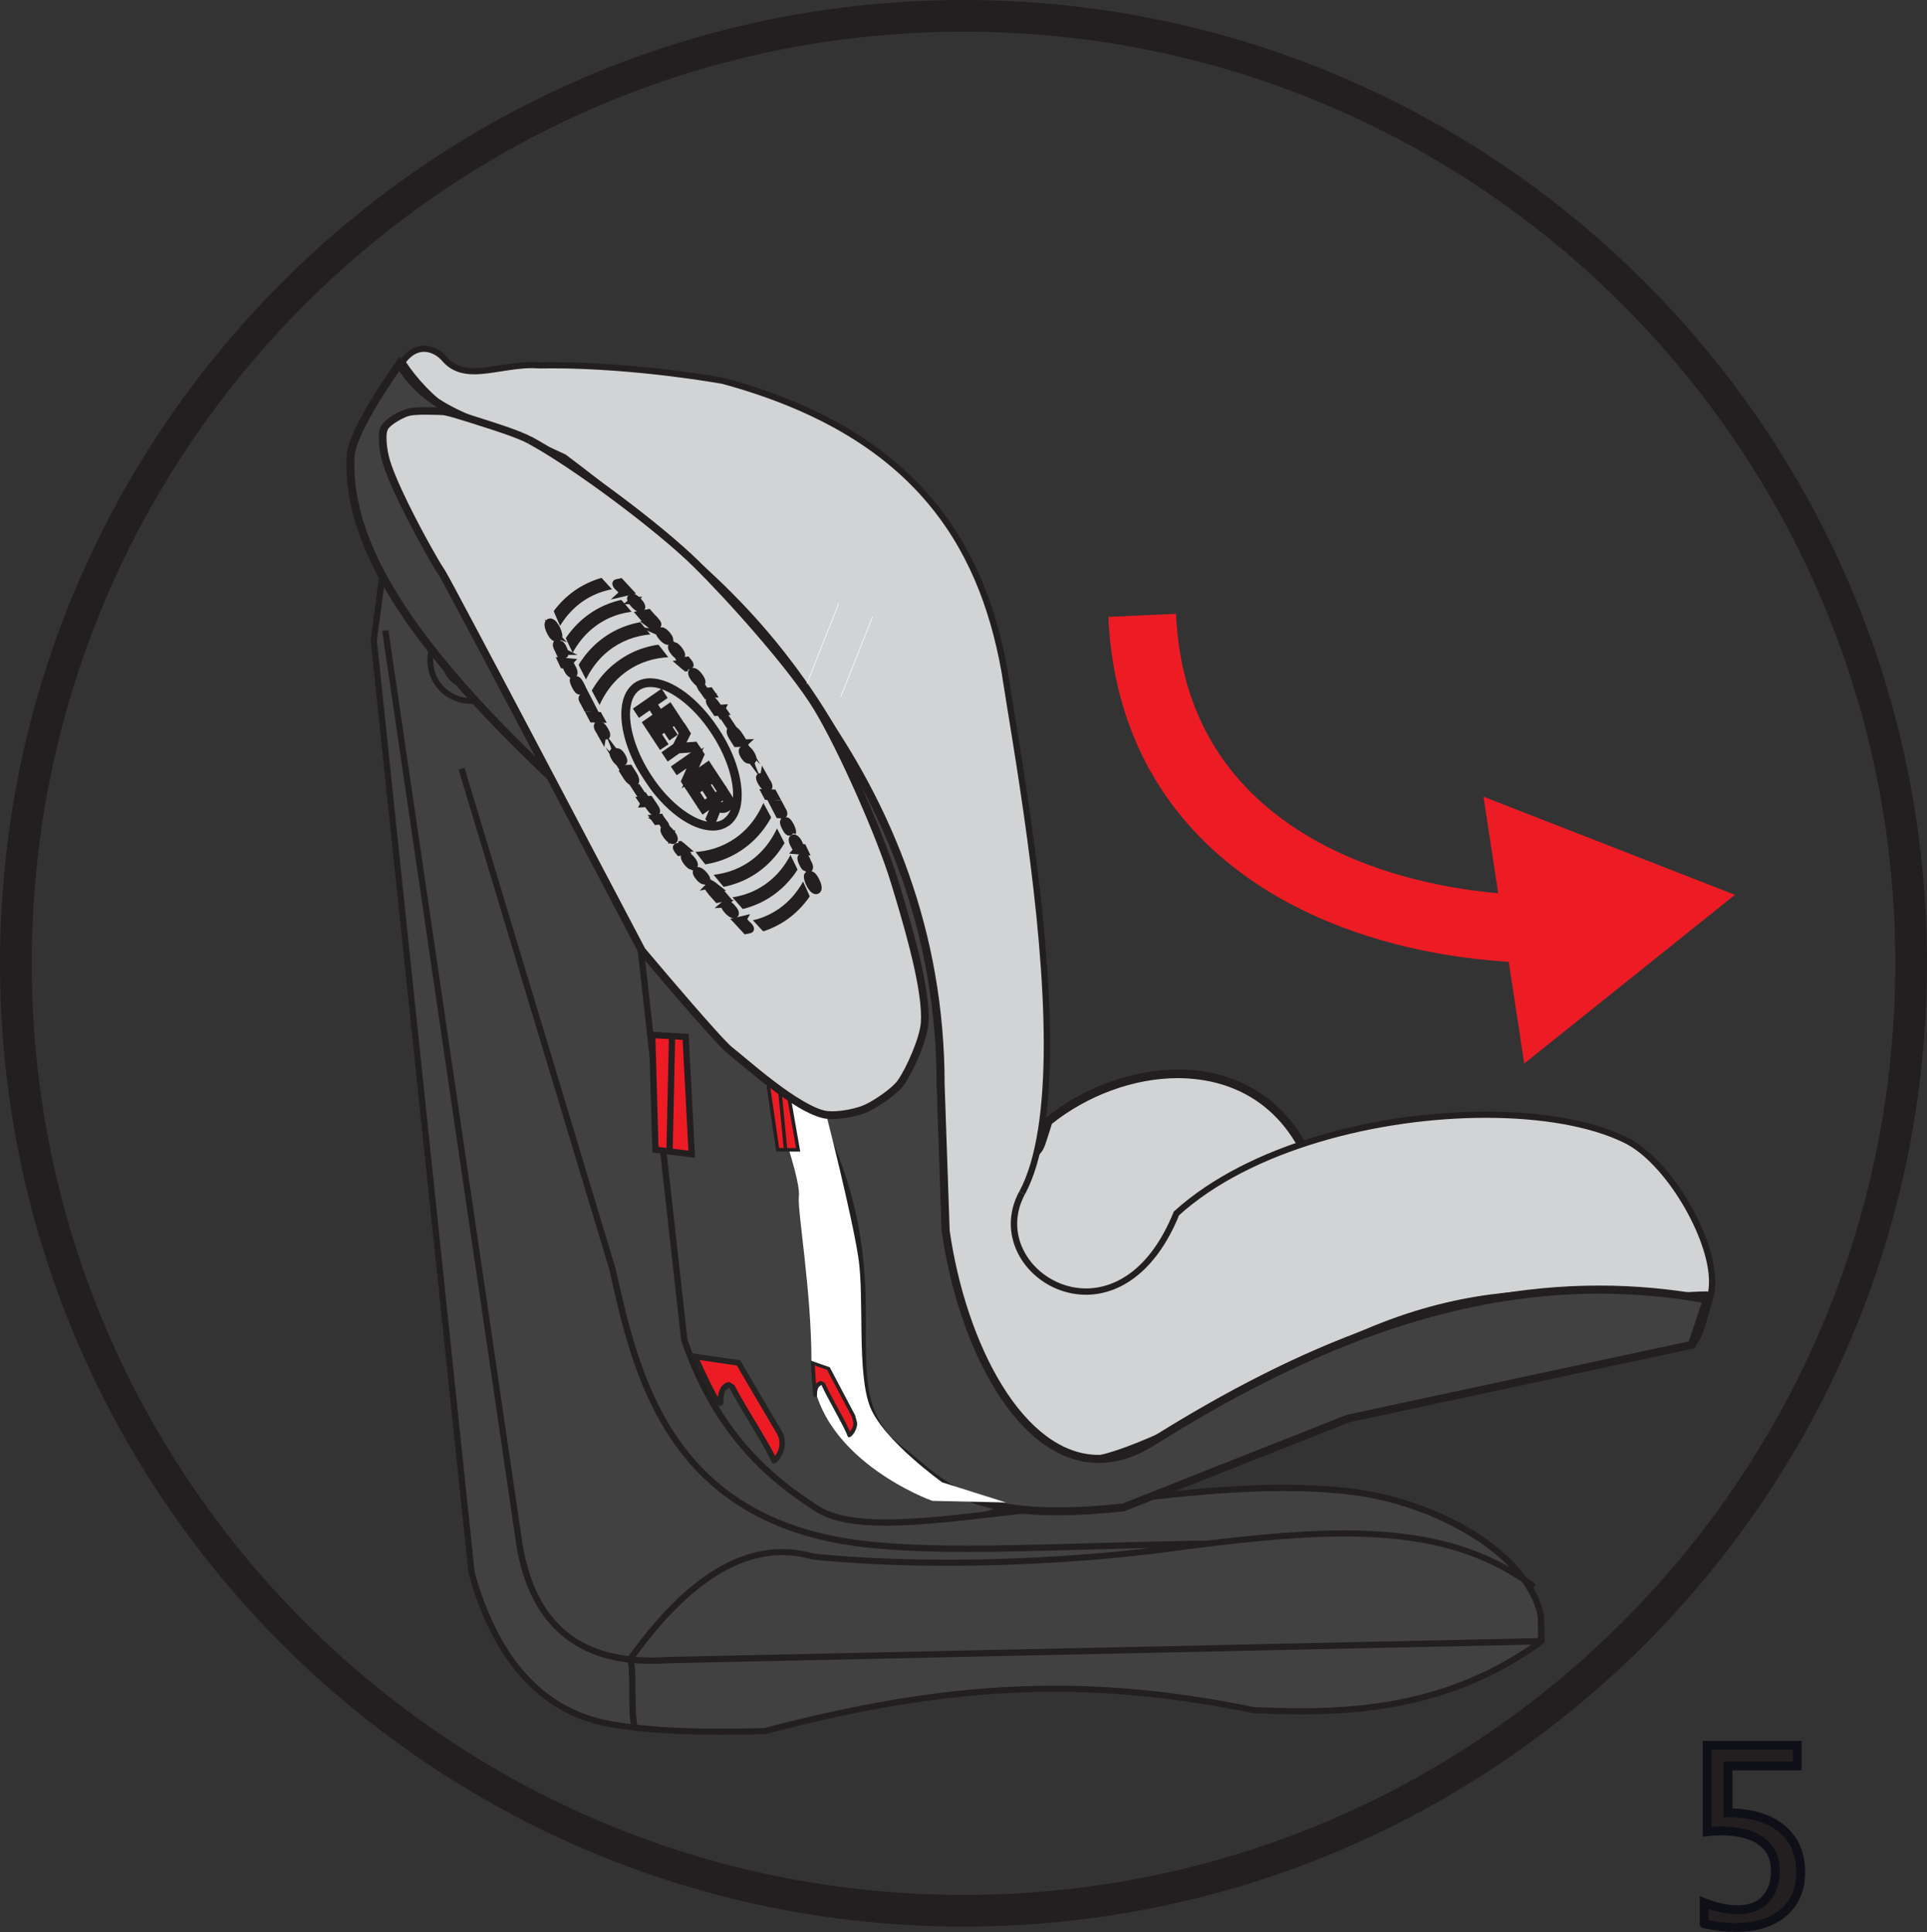 <?xml version="1.0" encoding="UTF-8"?>
<!DOCTYPE svg PUBLIC "-//W3C//DTD SVG 1.1//EN" "http://www.w3.org/Graphics/SVG/1.1/DTD/svg11.dtd">
<!-- Creator: CorelDRAW 2017 -->
<svg xmlns="http://www.w3.org/2000/svg" xml:space="preserve" width="20.088mm" height="20.144mm" version="1.1" style="shape-rendering:geometricPrecision; text-rendering:geometricPrecision; image-rendering:optimizeQuality; fill-rule:evenodd; clip-rule:evenodd"
viewBox="0 0 283.45 284.24"
 xmlns:xlink="http://www.w3.org/1999/xlink">
 <rect x="0" y="0" width="283.45" height="284.24" fill="#333333" stroke="none"/>
 <defs>
  <style type="text/css">
   <![CDATA[
    .str0 {stroke:#0F0F18;stroke-width:1.3;stroke-miterlimit:4}
    .str2 {stroke:#231F20;stroke-width:1.08;stroke-miterlimit:10}
    .str1 {stroke:#231F20;stroke-width:1.08;stroke-miterlimit:4}
    .fil7 {fill:none;fill-rule:nonzero}
    .fil5 {fill:#D1D3D4}
    .fil1 {fill:#231F20;fill-rule:nonzero}
    .fil6 {fill:#252222;fill-rule:nonzero}
    .fil2 {fill:#414142;fill-rule:nonzero}
    .fil0 {fill:#D1D3D4;fill-rule:nonzero}
    .fil3 {fill:#ED1C24;fill-rule:nonzero}
    .fil4 {fill:white;fill-rule:nonzero}
   ]]>
  </style>
 </defs>
 <g id="Слой_x0020_1">
  <path class="fil0" d="M154.19 164.96c12.22,-9.85 33.01,-11 39.3,8.12 -8.96,2.48 -16.26,7.84 -23.68,13.09 -13.54,10.45 -27.7,3.56 -21.03,-13.59 0.45,-1.17 1.85,-1.43 3.69,-3.2 0.6,-0.59 0.69,-1.16 1.72,-4.42z"/>
  <path class="fil1" d="M154.19 164.96l0.4 0.49c5.24,-4.23 12.13,-6.83 18.67,-6.83 8.38,0.03 16.15,4.16 19.63,14.65l0.6 -0.2 -0.17 -0.61c-9.1,2.52 -16.46,7.94 -23.87,13.18l-0.02 0.01 -0.01 0.01c-4.28,3.3 -8.59,4.81 -12.19,4.81 -5.59,-0.05 -9.47,-3.44 -9.52,-9.83 0,-2.25 0.51,-4.87 1.66,-7.83 0.14,-0.38 0.46,-0.66 1.09,-1.09 0.62,-0.42 1.48,-0.96 2.44,-1.89 0.37,-0.36 0.62,-0.8 0.85,-1.44 0.24,-0.66 0.52,-1.61 1.04,-3.24l-0.6 -0.19 0.4 0.49 -0.4 -0.49 -0.6 -0.19c-0.52,1.63 -0.8,2.6 -1.01,3.19 -0.22,0.6 -0.32,0.75 -0.55,0.97 -0.86,0.84 -1.62,1.31 -2.27,1.75 -0.64,0.44 -1.25,0.88 -1.56,1.68 -1.2,3.07 -1.74,5.85 -1.75,8.29 0,3.47 1.12,6.27 3.07,8.18 1.94,1.92 4.65,2.91 7.72,2.91 3.95,-0.01 8.51,-1.63 12.96,-5.07l-0.38 -0.5 0.36 0.51c7.43,-5.26 14.67,-10.56 23.49,-12.99l0.64 -0.18 -0.21 -0.63c-3.58,-10.99 -12.03,-15.55 -20.83,-15.52 -6.87,0 -14,2.7 -19.46,7.11l-0.15 0.11 -0.06 0.18 0.6 0.19z"/>
  <path class="fil1 str0" d="M250.67 283.03l0 -3.11c1.73,0.7 3.38,1.05 4.95,1.05 1.72,0 3.08,-0.5 4.06,-1.52 0.97,-1.02 1.47,-2.41 1.47,-4.2 0,-1.91 -0.7,-3.37 -2.08,-4.37 -1.38,-1.01 -3.4,-1.51 -6.02,-1.51 -0.62,0 -1.26,0.04 -1.93,0.12l0 -12.72 13.24 0 0 3.04 -10.18 0 0 6.9c3.35,0 5.98,0.77 7.87,2.31 1.88,1.55 2.82,3.68 2.82,6.42 0,2.55 -0.85,4.54 -2.57,5.98 -1.71,1.45 -4.08,2.16 -7.1,2.16 -1.34,0 -2.85,-0.18 -4.53,-0.55z"/>
  <path class="fil1" d="M281.12 141.72l-2.33 0c0,37.86 -15.34,72.11 -40.14,96.92 -24.8,24.81 -59.06,40.14 -96.91,40.15 -37.86,-0.01 -72.11,-15.34 -96.92,-40.15 -24.81,-24.81 -40.15,-59.06 -40.15,-96.92 0,-37.85 15.34,-72.1 40.15,-96.91 24.81,-24.81 59.07,-40.15 96.92,-40.15 37.86,0 72.11,15.34 96.91,40.15 24.8,24.81 40.14,59.06 40.14,96.91l4.66 0c-0.01,-78.27 -63.44,-141.72 -141.72,-141.72 -78.27,0 -141.73,63.46 -141.73,141.72 0,78.28 63.46,141.73 141.73,141.73 78.28,0 141.71,-63.45 141.72,-141.73l-2.34 0z"/>
  <path class="fil2" d="M84.86 120.78c0,0 27.4,22.04 29.57,25.13 2.17,3.09 44.8,66.59 45.59,67.29 7.22,6.26 -36.66,14.99 -37.91,15.1 -24.58,2.05 -37.24,-107.52 -37.24,-107.52z"/>
  <path class="fil1" d="M84.86 120.78l-0.29 0.36c0.02,0.02 6.85,5.51 13.97,11.41 3.56,2.95 7.19,5.99 10.06,8.49 2.86,2.48 5,4.48 5.46,5.15 1.08,1.53 12.28,18.19 23.31,34.54 5.51,8.17 10.98,16.27 15.12,22.37 2.07,3.05 3.81,5.59 5.06,7.41 0.62,0.91 1.12,1.63 1.48,2.13l0.43 0.6 0.26 0.32c0.49,0.43 0.64,0.78 0.64,1.11 0.02,0.5 -0.44,1.21 -1.43,1.96 -6.94,5.36 -35.98,11.17 -36.85,11.21l-0.64 0.02c-5.65,0.06 -10.94,-6.47 -15.47,-16.53 -6.8,-15.05 -11.98,-37.72 -15.43,-56.6 -1.73,-9.44 -3.03,-17.94 -3.9,-24.08 -0.87,-6.14 -1.3,-9.91 -1.3,-9.92l-0.46 0.05 -0.29 0.36 0.29 -0.36 -0.46 0.06c0,0.01 3.11,26.9 9.24,53.82 3.07,13.46 6.88,26.92 11.47,37.05 4.59,10.11 9.9,17.02 16.31,17.08l0.72 -0.03c0.68,-0.06 10.3,-1.95 19.88,-4.59 4.78,-1.32 9.52,-2.83 13.1,-4.41 1.79,-0.79 3.29,-1.58 4.37,-2.4 1.07,-0.82 1.78,-1.68 1.8,-2.69 0,-0.67 -0.35,-1.29 -0.96,-1.82l-0.12 0.14 0.14 -0.12 -0.02 -0.02 -0.13 0.14 0.14 -0.12c-0.3,-0.34 -3.23,-4.6 -7.39,-10.73 -12.51,-18.43 -36.52,-54.17 -38.15,-56.49 -0.63,-0.88 -2.72,-2.79 -5.61,-5.31 -8.63,-7.52 -24.05,-19.91 -24.05,-19.92l-0.88 -0.71 0.13 1.12 0.46 -0.06z"/>
  <path class="fil0" d="M150.33 175.52c-6.28,11.69 14.1,24.28 22.71,3.01 16.36,-14.86 51.32,-18.05 66.08,-10.8 6.81,3.35 14.04,16.38 12.52,22.76 -3.12,10.97 -0.9,6.37 -15.11,7.71l-7.24 1.83 -30.9 7.82c-23.15,11.44 -46.33,17.03 -54.54,11.83 0,0 -9.94,-6.21 -13.79,-10.98 -5.18,-6.41 -3.59,-1.38 -1.97,-30.25 0.79,-14.29 -6.99,-28.57 -18.31,-36.11 -12.35,-9.36 -22.03,-22.87 -28.88,-35.65 -6.24,-13.36 -16.79,-25.33 -20.7,-40.39l-3.19 -7.1c1.83,-9.65 6.49,-8.58 8.37,-6.38 3.18,3.71 8.47,0.5 14.1,0.95 13.32,-0.22 26.95,2.3 26.95,2.3 27.72,7.55 37.91,23.5 41.33,42.71 2.58,16.73 10.99,61.09 2.58,76.75z"/>
  <path class="fil1" d="M150.33 175.52l-0.41 -0.22c-0.85,1.58 -1.24,3.2 -1.24,4.75 0.02,5.69 5.14,10.43 11.06,10.44 4.91,0 10.3,-3.31 13.73,-11.79l-0.43 -0.17 0.31 0.34c10.64,-9.69 29.45,-14.42 45.2,-14.41 8.12,-0.01 15.44,1.25 20.36,3.68 5.96,2.87 12.51,13.92 12.47,20.45 0,0.65 -0.06,1.25 -0.19,1.79l0.45 0.1 -0.44 -0.12c-0.94,3.32 -1.41,5.23 -1.93,6.18 -0.53,0.91 -0.86,1.01 -2.24,1.05 -1.06,0 -2.62,-0.15 -4.91,-0.15 -1.52,0 -3.37,0.06 -5.62,0.28l-0.04 0 -7.27 1.84 -30.95 7.84 -0.05 0.02c-17.18,8.5 -34.4,13.75 -45.34,13.74 -3.76,0 -6.77,-0.62 -8.75,-1.88 -0.01,-0 -2.47,-1.54 -5.43,-3.68 -2.95,-2.14 -6.39,-4.88 -8.26,-7.2 -1.34,-1.66 -2.23,-2.56 -2.73,-3.39 -0.5,-0.83 -0.7,-1.62 -0.7,-3.29 0,-3.16 0.78,-9.22 1.57,-23.25 0.04,-0.68 0.06,-1.35 0.06,-2.02 -0.01,-13.78 -7.65,-27.22 -18.57,-34.5l-0.26 0.38 0.28 -0.37c-12.27,-9.3 -21.93,-22.76 -28.76,-35.5l-0.41 0.22 0.42 -0.2c-6.29,-13.43 -16.8,-25.38 -20.67,-40.31l-0.01 -0.04 -3.2 -7.14 -0.42 0.19 0.45 0.08c1.15,-5.97 3.28,-7.51 4.92,-7.5 1.02,-0 2.01,0.59 2.65,1.33 1.29,1.52 2.97,1.99 4.73,1.98 2.61,-0.01 5.55,-0.91 8.56,-0.91l1.12 0.05 0.05 0c0.55,-0.01 1.1,-0.02 1.66,-0.02 6.36,0 12.66,0.58 17.37,1.15 4.71,0.58 7.82,1.15 7.83,1.15l0.08 -0.45 -0.12 0.45c27.58,7.54 37.57,23.25 41,42.34 1.76,11.4 6.22,35.65 6.22,54.83 0,8.94 -0.99,16.79 -3.59,21.63l0.82 0.44c2.74,-5.12 3.7,-13.05 3.7,-22.07 0,-19.31 -4.48,-43.58 -6.24,-54.98 -3.41,-19.33 -13.81,-35.52 -41.67,-43.08l-0.02 -0 -0.02 -0.01c-0.01,0 -12.54,-2.31 -25.36,-2.31 -0.56,0 -1.11,0 -1.67,0.01l0.01 0.46 0.04 -0.46 -1.2 -0.04c-3.19,0 -6.16,0.91 -8.56,0.91 -1.63,-0.01 -2.93,-0.38 -4.03,-1.65 -0.78,-0.91 -1.98,-1.65 -3.35,-1.66 -2.33,0.02 -4.69,2.17 -5.83,8.25l-0.03 0.14 3.26 7.24 0.42 -0.19 -0.45 0.12c3.96,15.2 14.54,27.2 20.73,40.47l0.01 0.01 0.01 0.02c6.87,12.81 16.59,26.38 29.01,35.8l0.01 0 0.01 0.01c10.66,7.09 18.16,20.29 18.16,33.73 0,0.66 -0.02,1.31 -0.06,1.97 -0.79,14.02 -1.57,20.02 -1.57,23.3 -0.01,1.73 0.23,2.79 0.84,3.77 0.6,0.98 1.48,1.86 2.8,3.49 3.97,4.89 13.89,11.07 13.91,11.09 2.22,1.4 5.38,2.02 9.24,2.02 11.21,-0.01 28.48,-5.3 45.75,-13.83l-0.2 -0.41 0.11 0.45 30.9 -7.82 7.24 -1.83 -0.11 -0.45 0.04 0.46c2.23,-0.21 4.04,-0.27 5.53,-0.27 2.25,0 3.77,0.15 4.91,0.15 1.41,0.04 2.45,-0.32 3.06,-1.54 0.62,-1.18 1.06,-3.05 2.01,-6.37l0 -0.01 0 -0.01c0.15,-0.63 0.21,-1.3 0.21,-2.01 -0.05,-7.04 -6.56,-18.07 -12.98,-21.29 -5.13,-2.51 -12.54,-3.77 -20.77,-3.77 -15.93,0 -34.88,4.72 -45.82,14.64l-0.08 0.07 -0.04 0.1c-3.36,8.26 -8.4,11.2 -12.87,11.21 -2.71,0 -5.25,-1.1 -7.11,-2.84 -1.86,-1.74 -3.02,-4.12 -3.02,-6.67 0,-1.4 0.34,-2.85 1.12,-4.31l-0.41 -0.22z"/>
  <path class="fil1" d="M141.56 282.92l0 -0.46c-38.38,0 -73.22,-15.65 -98.47,-40.9 -25.25,-25.25 -40.9,-60.08 -40.9,-98.46 0,-38.38 15.65,-73.22 40.9,-98.47 25.25,-25.25 60.09,-40.9 98.47,-40.9 38.37,0 73.21,15.65 98.46,40.9 25.25,25.25 40.9,60.09 40.9,98.47 0,38.38 -15.66,73.21 -40.9,98.46 -25.25,25.25 -60.09,40.9 -98.46,40.9l0 0.93c77.27,-0.01 140.29,-63.02 140.29,-140.29 0,-77.27 -63.03,-140.29 -140.29,-140.3 -77.27,0.01 -140.29,63.02 -140.29,140.3 0,77.27 63.02,140.28 140.29,140.29l0 -0.46z"/>
  <path class="fil2" d="M54.98 94.16l14.38 137.18c3.25,11.8 9.67,20.47 20.59,22.33 6.26,1.07 13.62,1.24 22.52,1 25.92,-6.83 46.41,-8.32 71.83,-3.1 13.44,0.66 28.31,0.13 42.43,-10.11l-0.07 -3.79c-1.97,-9.12 -15.32,-16.67 -27.83,-18.21 -13.73,-1.69 -29.32,0.86 -39.31,1.8 -18.07,1.68 -32.93,4.86 -39.4,0.66 -6.03,-3.93 -14.43,-10.2 -19.46,-24.77l-8.38 -75.24c-7.25,-15.22 -30.47,-39.92 -33.95,-52.78l-3.33 25.03z"/>
  <path class="fil1" d="M54.98 94.16l-0.46 0.05 14.39 137.22 0.01 0.04c3.26,11.89 9.81,20.77 20.96,22.66 4.71,0.8 10.03,1.1 16.13,1.1 2.07,0 4.23,-0.04 6.48,-0.09l0.06 0 0.05 -0.01c15.39,-4.05 28.83,-6.22 42.52,-6.22 9.35,0 18.81,1.01 29.1,3.12l0.03 0.01 0.04 0c2.31,0.11 4.66,0.19 7.05,0.19 11.53,0.01 23.87,-1.82 35.67,-10.39l0.2 -0.14 -0.08 -4.04 0 -0.05 -0.01 -0.04c-2.1,-9.48 -15.59,-16.98 -28.23,-18.57 -3.28,-0.4 -6.68,-0.56 -10.07,-0.56 -10.86,0 -21.75,1.66 -29.34,2.36 -11.5,1.07 -21.69,2.74 -29.19,2.74 -4.3,0 -7.7,-0.56 -9.92,-2 -6,-3.91 -14.27,-10.08 -19.27,-24.54l-0.44 0.15 0.46 -0.06 -8.39 -75.3 -0.04 -0.07c-3.67,-7.69 -11.3,-17.66 -18.44,-27.35 -7.14,-9.67 -13.8,-19.08 -15.49,-25.36l-0.6 -2.23 -3.64 27.37 0 0.06 0.46 -0.05 0.46 0.06 3.34 -25.03 -0.46 -0.06 -0.44 0.12c1.79,6.59 8.48,15.96 15.63,25.67 7.15,9.69 14.76,19.67 18.34,27.2l0.42 -0.2 -0.46 0.06 8.39 75.28 0.02 0.05c5.07,14.69 13.58,21.08 19.64,25.01 2.5,1.61 6.05,2.15 10.42,2.15 7.63,-0 17.8,-1.68 29.27,-2.74 7.64,-0.72 18.48,-2.36 29.26,-2.36 3.37,0 6.72,0.16 9.96,0.56 12.39,1.5 25.61,9.08 27.43,17.85l0.45 -0.09 -0.46 0.01 0.07 3.79 0.46 -0.01 -0.27 -0.37c-11.6,8.41 -23.68,10.21 -35.13,10.21 -2.36,0 -4.7,-0.07 -7,-0.19l-0.02 0.46 0.09 -0.45c-10.34,-2.13 -19.87,-3.14 -29.28,-3.14 -13.79,0 -27.32,2.19 -42.75,6.25l0.11 0.45 -0.01 -0.46c-2.25,0.06 -4.4,0.09 -6.46,0.09 -6.07,0 -11.34,-0.3 -15.97,-1.09 -10.69,-1.82 -16.98,-10.27 -20.22,-21.99l-0.45 0.12 0.46 -0.05 -14.39 -137.18 -0.46 0.05 0.46 0.06 -0.46 -0.06z"/>
  <path class="fil1" d="M56.22 92.85l19.77 134.73 0 0.02c2,11.7 9.02,17.23 19.81,17.19 0.79,0 1.59,-0.03 2.41,-0.08l-0.03 -0.46 0.01 0.46 128.55 -2.78 -0.02 -0.93 -128.56 2.78 -0.01 0c-0.81,0.06 -1.59,0.08 -2.35,0.08 -10.48,-0.05 -16.87,-5.05 -18.9,-16.42l-0.46 0.08 0.46 -0.07 -19.77 -134.73 -0.92 0.13z"/>
  <path class="fil1" d="M67.45 113.22l22.2 73.64 0.44 -0.13 -0.45 0.1c3.37,15.16 8.23,37.72 37.97,40.86 4.46,0.47 9.26,0.64 14.65,0.64 9.63,0 21.13,-0.53 35.83,-0.77l-0.02 -0.93c-14.71,0.24 -26.21,0.77 -35.81,0.77 -5.37,0 -10.14,-0.17 -14.55,-0.63 -29.15,-3.11 -33.72,-24.9 -37.16,-40.14l-0.01 -0.02 -22.21 -73.65 -0.89 0.26z"/>
  <path class="fil1" d="M225.94 233.1c-7.88,-5.86 -16.9,-7.94 -28.18,-7.94 -7.49,0 -15.98,0.91 -25.85,2.24 -9.48,1.28 -21.19,2.07 -32.62,2.07 -6.83,0 -13.56,-0.28 -19.66,-0.91l-0.05 0.46 0.13 -0.44c-1.56,-0.45 -3.12,-0.67 -4.66,-0.67 -7.87,0.01 -15.41,5.68 -22.77,15.98l-0.25 0.36 0.34 0.27 0.12 -0.16 -0.17 0.1 0.05 0.05 0.12 -0.16 -0.17 0.1c0.05,0.02 0.17,0.71 0.19,1.56 0.06,1.29 0.03,3.1 0.06,4.74 0.05,1.66 0.1,3.08 0.47,3.88l0.84 -0.4c-0.32,-0.6 -0.4,-3.11 -0.4,-5.37 -0.01,-1.15 -0.01,-2.26 -0.06,-3.15l-0.11 -1.13 -0.37 -0.82 -0.28 0.37 0.38 0.27c7.28,-10.22 14.64,-15.61 22.01,-15.6 1.46,0 2.93,0.21 4.41,0.63l0.04 0.02 0.05 0c6.14,0.63 12.9,0.92 19.75,0.92 11.48,0 23.22,-0.8 32.75,-2.08 9.85,-1.33 18.31,-2.23 25.72,-2.23 11.18,0 19.94,2.04 27.63,7.76l0.55 -0.75z"/>
  <path class="fil1" d="M251.88 190.04l-0.98 -0.04c-2.2,0 -5.8,0.42 -10.72,0.42 -3.07,0 -6.64,-0.16 -10.67,-0.69l-0.04 -0.01 -0.04 0.01c-10.39,0.21 -21.66,1.54 -36.98,9.94 -21.43,11.75 -29.55,14.8 -33.45,14.78 -1.52,-0 -2.38,-0.42 -3.31,-1.01 -0.92,-0.59 -1.86,-1.37 -3.35,-1.95l-0.17 0.43 0.23 -0.4c-8.27,-4.67 -11.61,-17.61 -13.04,-29.26l-0.46 0.06 0.46 -0.01c-0.09,-25.99 -3.88,-51.14 -15.9,-74.37l-0.01 -0.01 -0 -0.01c-10.37,-18 -23.06,-27.94 -35.15,-36.69 -8.14,-5.84 -20.89,-6.33 -28.76,-18.21l-0.77 0.51c8.17,12.26 21.27,12.81 28.99,18.45 12.08,8.74 24.61,18.56 34.89,36.4l0.4 -0.23 -0.41 0.21c11.93,23.05 15.71,48.05 15.8,73.95l0 0.03 0 0.03c1.47,11.7 4.7,24.9 13.5,29.94l0.03 0.02 0.03 0.01c1.34,0.52 2.2,1.23 3.19,1.87 0.98,0.64 2.11,1.17 3.81,1.16 4.34,-0.02 12.41,-3.14 33.89,-14.9 15.2,-8.32 26.23,-9.61 36.56,-9.83l-0.01 -0.46 -0.06 0.46c4.08,0.54 7.7,0.7 10.8,0.7 4.96,0 8.62,-0.42 10.72,-0.42l0.89 0.04 0.09 -0.92z"/>
  <path class="fil3" d="M227.12 131.74c-12.45,-0.08 -26.02,-3.04 -36.19,-9.63 -5.1,-3.28 -9.37,-7.43 -12.49,-12.61 -3.11,-5.18 -5.11,-11.43 -5.46,-19.19l-9.95 0.45c0.41,9.24 2.88,17.24 6.87,23.87 6,9.97 15.25,16.72 25.39,20.94 10.17,4.23 21.32,6.03 31.74,6.12l0.08 -9.96z"/>
  <polygon class="fil3" points="218.21,117.21 255.2,131.65 224.21,156.47 "/>
  <polygon class="fil4" points="128.31,90.7 123.61,102.55 123.69,102.58 128.39,90.73 "/>
  <polygon class="fil4" points="123.34,88.74 118.64,100.59 118.72,100.62 123.42,88.77 "/>
  <path class="fil5" d="M86.97 111.01c0,3.28 2.64,5.93 5.93,5.93 3.28,0 5.95,-2.66 5.95,-5.93 0,-3.28 -2.67,-5.93 -5.95,-5.93 -3.28,0 -5.93,2.65 -5.93,5.93z"/>
  <path class="fil1" d="M63.29 97.19l-0.43 0c0,3.52 2.85,6.36 6.38,6.37 3.51,0 6.36,-2.84 6.36,-6.37 0,-3.51 -2.85,-6.36 -6.36,-6.36 -3.51,0 -6.38,2.84 -6.38,6.36l0.86 0c0.01,-3.04 2.47,-5.49 5.52,-5.49 3.03,0 5.5,2.46 5.5,5.49 -0,3.05 -2.47,5.5 -5.5,5.51 -3.05,0 -5.52,-2.46 -5.52,-5.51l-0.43 0z"/>
  <path class="fil5" d="M89.13 111.01c0,2.08 1.7,3.77 3.77,3.77 2.08,0 3.77,-1.69 3.77,-3.77 0,-2.07 -1.7,-3.76 -3.77,-3.76 -2.07,0 -3.77,1.69 -3.77,3.76z"/>
  <path class="fil3" d="M65.45 97.19c0,2.09 1.7,3.77 3.78,3.77 2.07,0 3.76,-1.68 3.76,-3.77 0,-2.07 -1.7,-3.75 -3.76,-3.75 -2.08,0 -3.78,1.68 -3.78,3.75z"/>
  <path class="fil1" d="M65.45 97.19l-0.43 0c0.01,2.33 1.89,4.2 4.21,4.2 2.3,0 4.19,-1.88 4.19,-4.2 0,-2.31 -1.89,-4.19 -4.19,-4.19 -2.32,0 -4.21,1.88 -4.21,4.19l0.87 0c0,-1.83 1.5,-3.32 3.35,-3.32 1.83,0 3.32,1.49 3.33,3.32 -0.01,1.85 -1.5,3.34 -3.33,3.34 -1.84,-0 -3.35,-1.49 -3.35,-3.34l-0.43 0z"/>
  <polygon class="fil3" points="95.94,152.27 100.85,152.55 101.75,169.82 96.41,169.15 "/>
  <polygon class="fil1" points="95.94,152.27 95.91,152.73 100.41,152.99 101.26,169.29 96.86,168.74 96.4,152.26 95.94,152.27 95.91,152.73 95.94,152.27 95.47,152.28 95.96,169.56 101.69,170.28 102.24,170.35 101.29,152.11 95.96,151.81 95.46,151.78 95.47,152.28 "/>
  <polygon class="fil1" points="98.4,152.31 98.02,169.39 98.95,169.41 99.32,152.33 "/>
  <path class="fil3" d="M102.25 199.58l6.4 0.94c0,0 3.77,6.46 5.97,10.18 1.37,2.35 -0.75,4.4 -0.77,4.23 -0.27,-1.25 -4.61,-7.87 -6.18,-10.96 -0.31,-0.63 -1.77,0.04 -1.65,2.22 0.1,2.18 -3.77,-6.61 -3.77,-6.61z"/>
  <path class="fil6" d="M102.25 199.58l-0.06 0.41 6.4 0.94 0.06 -0.41 -0.36 0.21c0,0 3.77,6.46 5.97,10.18 0.29,0.51 0.4,0.98 0.4,1.43 0,0.65 -0.24,1.23 -0.51,1.64l-0.36 0.48 -0.11 0.1 -0.01 0 0.17 0.3 0 -0.34 -0.17 0.05 0.17 0.3 0 -0.34 0 0.4 0.25 -0.31 -0.25 -0.1 0 0.4 0.25 -0.31 -0.26 0.31 0.4 -0.03 -0.14 -0.27 -0.26 0.31 0.4 -0.03 0 -0.03 -0 -0.03c-0.19,-0.81 -1.33,-2.69 -2.65,-4.91 -1.31,-2.2 -2.79,-4.63 -3.56,-6.15l-0.75 -0.45c-0.87,0.04 -1.68,0.98 -1.69,2.61l0.01 0.27 0 0.05 -0 0.06 0.15 0.02 -0.12 -0.08 -0.03 0.06 0.15 0.02 -0.12 -0.08 0.28 0.19 0 -0.34 -0.28 0.15 0.28 0.19 0 -0.34 0 0.28 0.13 -0.24 -0.13 -0.04 0 0.28 0.13 -0.24 0.01 0c-0.11,-0.09 -0.47,-0.62 -0.82,-1.28 -1.09,-2.01 -2.61,-5.45 -2.61,-5.45l-0.37 0.16 -0.06 0.41 0.06 -0.41 -0.38 0.17c0,0 0.77,1.74 1.61,3.48 0.42,0.88 0.87,1.75 1.24,2.41l0.53 0.83 0.66 0.46 0.46 -0.32 0.06 -0.36 -0 -0.09 -0.01 -0.23c0,-0.68 0.17,-1.14 0.37,-1.42l0.49 -0.36 0.02 0 0.01 -0.01 -0.02 0.01 0.01 0 0.01 -0.01 -0.02 0.01c0.8,1.58 2.28,4 3.59,6.2 1.31,2.17 2.47,4.22 2.55,4.66l0.4 -0.09 -0.41 0.04 0.15 0.29 0.27 0.09 0.34 -0.14c0.39,-0.32 1.27,-1.37 1.29,-2.88 0,-0.58 -0.14,-1.21 -0.51,-1.84 -2.2,-3.72 -5.96,-10.17 -5.97,-10.18l-0.1 -0.17 -7.33 -1.07 0.3 0.68 0.38 -0.17z"/>
  <path class="fil2" d="M58.75 53.54c4.85,7.94 12.82,8.42 24.12,13.84 24.52,18.36 55.51,47.29 55.5,92.25l0.74 21.46c2.96,20.71 15.05,40.69 30.34,31.08 27.23,-17.14 53.53,-26.15 81.64,-20.97l-2.22 6.65 -50.58 10.86 -33.05 13.07c-22.95,2.47 -26.45,-3.51 -32.81,-8.43 -12.56,-9.72 2.72,-25.11 -15.72,-55.26 -6.83,-11.19 -16.9,-27.01 -25.71,-34.71 -28.1,-24.57 -40.18,-41.6 -39.43,-56.31 0.19,-3.82 7.18,-13.52 7.18,-13.52z"/>
  <path class="fil1" d="M58.75 53.54l-0.5 0.31c2.49,4.1 5.84,6.29 9.9,8.1 4.06,1.81 8.85,3.28 14.46,5.97l0.25 -0.53 -0.35 0.47c24.48,18.33 55.27,47.11 55.26,91.76l0 0.04 0.74 21.49 0.01 0.03c1.23,8.59 4,17.04 7.95,23.39 3.94,6.34 9.1,10.66 15.15,10.67 2.61,0 5.34,-0.82 8.14,-2.57 22.01,-13.85 43.34,-22.34 65.47,-22.34 5.2,0 10.44,0.46 15.75,1.44l0.1 -0.58 -0.56 -0.18 -2.11 6.34 -50.3 10.8 -33.09 13.09 0.22 0.54 -0.06 -0.58c-3.66,0.39 -6.83,0.57 -9.57,0.57 -14.39,-0.04 -17.36,-4.69 -22.82,-8.89 -5.17,-4.01 -5.41,-8.9 -5.43,-15.91 0,-0.74 0.01,-1.5 0.01,-2.29 0,-9.02 -0.4,-20.98 -10.15,-36.91 -6.85,-11.2 -16.9,-27.04 -25.82,-34.84 -27.26,-23.82 -39.3,-40.52 -39.27,-54.57l0.04 -1.27c0.05,-1.63 1.81,-5.06 3.57,-7.92 1.76,-2.88 3.49,-5.29 3.49,-5.29l-0.48 -0.34 -0.5 0.31 0.5 -0.31 -0.47 -0.34c-0.01,0.01 -1.76,2.44 -3.54,5.37 -1.78,2.95 -3.62,6.29 -3.75,8.48l-0.04 1.32c0.04,14.77 12.37,31.56 39.67,55.45 8.7,7.59 18.78,23.39 25.6,34.57 9.61,15.73 9.98,27.3 9.98,36.29 0,0.78 -0,1.54 -0,2.29 -0.01,6.96 0.26,12.51 5.88,16.84 5.23,4.06 8.9,9.17 23.53,9.13 2.8,0 6,-0.18 9.7,-0.58l0.07 -0.01 33.08 -13.09 50.86 -10.91 2.54 -7.62 -0.67 -0.12c-5.38,-0.99 -10.7,-1.47 -15.96,-1.47 -22.45,0 -43.99,8.61 -66.1,22.52 -2.65,1.66 -5.15,2.39 -7.51,2.39 -5.43,0.01 -10.31,-3.94 -14.15,-10.12 -3.84,-6.17 -6.58,-14.49 -7.79,-22.94l-0.58 0.08 0.59 -0.02 -0.74 -21.46 -0.05 0 0.05 0 -0.05 0 0.05 0c-0.01,-45.25 -31.19,-74.32 -55.73,-92.7l-0.05 -0.03 -0.06 -0.03c-5.69,-2.73 -10.53,-4.21 -14.49,-5.98 -3.97,-1.77 -7.02,-3.79 -9.38,-7.63l-0.46 -0.76 -0.51 0.72 0.47 0.34z"/>
  <path class="fil4" d="M112.46 158.89l6.41 3.45 2.68 1.71c0,0 3.74,14.58 4.71,20.99 0.9,5.87 -0.24,17.01 1.73,21.95 1.97,4.94 10.61,11.1 10.61,11.1l9.37 2.96 -10.85 -0.24c0,0 -17.76,-6.35 -17.76,-20.48 0,-10.48 -2.1,-22.27 -1.85,-24.29 0.37,-3.09 -5.05,-17.14 -5.05,-17.14z"/>
  <polygon class="fil3" points="113.03,159.83 115.74,159.66 117.4,169.17 114.39,169.15 "/>
  <polygon class="fil1" points="113.03,159.83 113.04,160.08 115.52,159.93 117.09,168.91 114.61,168.89 113.28,159.79 113.03,159.83 113.04,160.08 113.03,159.83 112.77,159.86 114.17,169.41 117.4,169.43 117.71,169.43 115.96,159.39 113.01,159.57 112.73,159.58 112.77,159.86 "/>
  <polygon class="fil1" points="114.37,159.69 115.3,169.18 115.81,169.13 114.89,159.64 "/>
  <path class="fil0" d="M77.9 64.76c-1.64,-0.88 -5.21,-2.01 -6.98,-2.57 -1.42,-0.46 -5.06,-1.64 -5.77,-1.65 -0.71,-0.02 -3.76,-0.16 -4.96,0.1 -1.05,0.24 -3.15,1.38 -3.65,2.34 -0.5,0.94 -0.15,3.21 0.09,4.25 1.08,4.55 7.58,16.01 8.25,16.85 0.67,0.84 29.52,55.8 29.52,55.8 0,0 11.25,13.41 13,14.73 1.61,1.2 9.95,8.83 14.16,9.45 1.44,0.21 4.35,-0.25 5.9,-0.98 1.54,-0.73 4.18,-2.51 5.07,-3.8 1.37,-1.96 3.36,-6.51 3.49,-8.89 0.29,-5.27 -2.9,-15.58 -4.43,-20.64 -2.03,-6.7 -7.74,-19.6 -11.37,-25.6 -3.58,-5.92 -12.91,-16.32 -17.85,-21.18 -5.44,-5.36 -17.76,-14.57 -24.47,-18.2z"/>
  <path class="fil1" d="M77.9 64.76l0.27 -0.5c-1.74,-0.93 -5.29,-2.04 -7.08,-2.61 -0.71,-0.23 -1.98,-0.64 -3.16,-1 -1.21,-0.35 -2.23,-0.66 -2.77,-0.68l-0.01 0.57 0.02 -0.57c-0.37,-0.02 -1.41,-0.06 -2.49,-0.06 -0.97,0 -1.95,0.03 -2.62,0.18 -1.23,0.32 -3.29,1.36 -4.02,2.62 -0.26,0.51 -0.31,1.1 -0.32,1.74 0,1.06 0.2,2.22 0.35,2.9 0.58,2.4 2.48,6.4 4.33,9.95 0.93,1.78 1.84,3.44 2.56,4.71 0.74,1.28 1.24,2.12 1.47,2.42l0.12 -0.11 -0.13 0.09 0.01 0.02 0.13 -0.11 -0.13 0.09c0.22,0.34 2.24,4.08 5.04,9.37 4.23,7.96 10.33,19.55 15.38,29.14 5.05,9.6 9.04,17.18 9.04,17.2l0.03 0.06 0.04 0.04c0,0 2.81,3.36 5.85,6.87 1.52,1.76 3.09,3.56 4.4,5.01 1.32,1.46 2.32,2.52 2.85,2.93 0.76,0.57 3.28,2.8 6.11,4.95 2.85,2.15 5.96,4.25 8.31,4.61l0.9 0.06c1.64,-0.01 3.9,-0.43 5.33,-1.09 1.63,-0.79 4.25,-2.52 5.29,-3.99 1.44,-2.09 3.43,-6.57 3.59,-9.18l0.02 -0.75c-0.01,-5.61 -3.02,-15.24 -4.48,-20.08 -2.05,-6.77 -7.76,-19.66 -11.42,-25.73 -3.64,-6.02 -12.96,-16.4 -17.93,-21.29 -5.51,-5.42 -17.81,-14.62 -24.6,-18.3l-0.27 0.5 -0.27 0.5c6.62,3.58 18.97,12.81 24.34,18.11 4.91,4.82 14.25,15.24 17.76,21.07 3.59,5.93 9.31,18.85 11.31,25.47 1.46,4.81 4.44,14.49 4.43,19.75l-0.02 0.69c-0.09,2.15 -2.09,6.75 -3.39,8.59 -0.75,1.11 -3.39,2.94 -4.84,3.6 -1.18,0.56 -3.4,0.99 -4.84,0.98l-0.74 -0.04c-1.86,-0.25 -5.02,-2.27 -7.79,-4.39 -2.8,-2.13 -5.25,-4.31 -6.11,-4.95 -0.34,-0.25 -1.4,-1.35 -2.69,-2.79 -3.89,-4.31 -10.21,-11.84 -10.22,-11.85l-0.43 0.36 0.5 -0.26c0,0 -7.22,-13.74 -14.52,-27.58 -3.65,-6.93 -7.32,-13.87 -10.12,-19.14 -1.4,-2.63 -2.58,-4.85 -3.43,-6.44 -0.43,-0.79 -0.77,-1.43 -1.03,-1.88 -0.26,-0.47 -0.37,-0.68 -0.49,-0.84 -0.1,-0.13 -0.67,-1.03 -1.37,-2.28 -2.15,-3.75 -6.01,-11.09 -6.77,-14.36 -0.15,-0.61 -0.33,-1.73 -0.33,-2.64 -0.01,-0.54 0.08,-1.02 0.19,-1.21 0.26,-0.65 2.4,-1.9 3.27,-2.05 0.46,-0.11 1.43,-0.15 2.36,-0.15 1.05,0 2.07,0.05 2.46,0.06l0 0c0.17,-0.01 1.33,0.28 2.47,0.64 1.17,0.35 2.43,0.76 3.15,0.99 1.77,0.56 5.35,1.7 6.88,2.53l0.27 -0.5z"/>
  <path class="fil1" d="M83.27 98.25c0.92,-2.66 2.45,-4.83 4.6,-6.33 1.96,-1.37 4.26,-2.02 6.73,-2.03l-0.01 -1.98c-2.82,0 -5.54,0.77 -7.85,2.38 -2.53,1.76 -4.32,4.32 -5.34,7.31l1.87 0.65z"/>
  <path class="fil1" d="M81.11 94.82c0.92,-2.66 2.46,-4.83 4.59,-6.33 1.97,-1.36 4.26,-2.02 6.74,-2.03l-0.01 -1.98c-2.83,0.01 -5.54,0.77 -7.87,2.39 -2.52,1.76 -4.3,4.32 -5.33,7.31l1.87 0.65z"/>
  <path class="fil1" d="M85.47 101.74c0.91,-2.7 2.45,-4.91 4.63,-6.42 1.91,-1.33 4.13,-1.99 6.52,-2.04l-0.04 -1.98c-2.73,0.05 -5.36,0.82 -7.62,2.39 -2.56,1.79 -4.36,4.39 -5.38,7.42l1.88 0.63z"/>
  <path class="fil1" d="M87.7 104.95c0.92,-2.62 2.44,-4.76 4.56,-6.23l0.01 -0.01c1.85,-1.29 3.96,-1.94 6.27,-2.03l-0.07 -1.98c-2.63,0.09 -5.15,0.86 -7.32,2.38l-0.05 0.03 0.05 -0.03c-2.52,1.73 -4.29,4.26 -5.32,7.21l1.87 0.65z"/>
  <path class="fil1" d="M117.12 123.81c-0.92,2.66 -2.45,4.82 -4.6,6.32 -1.98,1.38 -4.26,2.03 -6.74,2.04l0 1.98c2.83,-0.01 5.54,-0.77 7.87,-2.39 2.53,-1.76 4.32,-4.32 5.35,-7.3l-1.88 -0.65z"/>
  <path class="fil1" d="M114.92 120.32c-0.92,2.7 -2.46,4.9 -4.64,6.42 -1.91,1.33 -4.13,2 -6.52,2.04l0.04 1.98c2.73,-0.05 5.37,-0.82 7.62,-2.39 2.56,-1.79 4.36,-4.39 5.38,-7.42l-1.88 -0.63z"/>
  <path class="fil1" d="M112.69 117.11c-0.93,2.62 -2.44,4.76 -4.57,6.23 -1.85,1.28 -3.98,1.95 -6.27,2.03l0.07 1.98c2.63,-0.09 5.15,-0.87 7.32,-2.38 2.52,-1.74 4.27,-4.26 5.31,-7.2l-1.87 -0.66z"/>
  <path class="fil1" d="M93.83 104.4l3.34 -2.32 0.3 0.46 -1.41 0.98 1.01 1.54 1.41 -0.98 0.3 0.46 -3.34 2.32 -0.3 -0.46 1.58 -1.1 -1.01 -1.54 -1.58 1.1 -0.3 -0.46zm2.16 3.29l3.34 -2.32 1.19 1.81 -0.35 0.25 -0.88 -1.35 -1.07 0.75 0.74 1.13 -0.35 0.24 -0.74 -1.13 -1.21 0.84 0.95 1.44 -0.35 0.25 -1.25 -1.9zm2.05 3.13l1.4 -0.97 1.23 -2.43 0.35 0.52 -0.96 1.89 2.1 -0.14 0.28 0.43 -2.7 0.19 -1.4 0.98 -0.3 -0.46zm1.37 2.09l3.34 -2.32 0.3 0.45 -1.51 3.42 2.58 -1.79 0.26 0.39 -3.34 2.32 -0.29 -0.45 1.51 -3.43 -2.58 1.79 -0.26 -0.39zm2.17 3.31l3.34 -2.32 1.19 1.81 -0.35 0.25 -0.89 -1.35 -1.07 0.75 0.74 1.13 -0.35 0.24 -0.74 -1.13 -1.21 0.84 0.95 1.44 -0.35 0.25 -1.25 -1.9zm1.59 2.43l3.34 -2.32 0.64 0.98c0.2,0.31 0.29,0.6 0.26,0.86 -0.03,0.26 -0.18,0.49 -0.45,0.68 -0.21,0.15 -0.44,0.22 -0.68,0.22 -0.24,0 -0.47,-0.07 -0.7,-0.22l-0.86 2.17 -0.37 -0.56 0.81 -1.9 -0.28 -0.43 -1.41 0.98 -0.3 -0.45zm2.07 -0.78l0.1 0.15c0.18,0.28 0.39,0.46 0.6,0.52 0.22,0.06 0.44,0.02 0.67,-0.14 0.35,-0.24 0.36,-0.6 0.04,-1.09l-0.19 -0.29 -1.22 0.85z"/>
  <polygon class="fil7 str1" points="93.83,104.4 97.17,102.08 97.47,102.54 96.06,103.52 97.07,105.05 98.48,104.07 98.78,104.53 95.44,106.86 95.14,106.4 96.72,105.3 95.71,103.76 94.13,104.86 "/>
  <polygon class="fil7 str1" points="95.99,107.69 99.33,105.37 100.52,107.18 100.17,107.42 99.28,106.07 98.21,106.82 98.95,107.95 98.6,108.19 97.86,107.06 96.65,107.9 97.6,109.35 97.24,109.59 "/>
  <polygon class="fil7 str1" points="98.04,110.82 99.44,109.85 100.68,107.41 101.02,107.94 100.07,109.83 102.17,109.68 102.45,110.11 99.75,110.3 98.35,111.28 "/>
  <polygon class="fil7 str1" points="99.42,112.91 102.76,110.58 103.05,111.03 101.54,114.46 104.12,112.66 104.38,113.06 101.04,115.38 100.75,114.93 102.26,111.5 99.68,113.3 "/>
  <polygon class="fil7 str1" points="101.59,116.21 104.93,113.89 106.12,115.7 105.76,115.94 104.88,114.6 103.81,115.34 104.55,116.47 104.2,116.72 103.46,115.59 102.25,116.43 103.19,117.87 102.84,118.12 "/>
  <path class="fil7 str1" d="M103.18 118.64l3.34 -2.32 0.64 0.98c0.2,0.31 0.29,0.6 0.26,0.86 -0.03,0.26 -0.18,0.49 -0.45,0.68 -0.21,0.15 -0.44,0.22 -0.68,0.22 -0.24,-0 -0.47,-0.07 -0.7,-0.22l-0.86 2.17 -0.37 -0.57 0.81 -1.9 -0.28 -0.43 -1.41 0.98 -0.3 -0.45zm2.07 -0.78l0.1 0.15c0.19,0.28 0.39,0.46 0.6,0.52 0.21,0.06 0.44,0.02 0.67,-0.14 0.35,-0.24 0.36,-0.6 0.04,-1.09l-0.19 -0.29 -1.22 0.85z"/>
  <path class="fil1" d="M106.81 121.01l-0.36 -0.52c-0.45,0.31 -0.98,0.46 -1.6,0.47 -2.43,0.04 -6.23,-2.56 -9.02,-6.85 -2.08,-3.17 -3.16,-6.52 -3.16,-9.01 0,-1.73 0.51,-2.96 1.38,-3.56 0.45,-0.31 0.97,-0.46 1.6,-0.46 2.42,-0.04 6.23,2.56 9,6.84 2.1,3.17 3.19,6.53 3.18,9 -0,1.73 -0.51,2.96 -1.39,3.56l0.73 1.05c1.36,-0.95 1.94,-2.65 1.93,-4.61 -0.01,-2.83 -1.18,-6.35 -3.39,-9.71 -2.96,-4.48 -6.84,-7.38 -10.06,-7.42 -0.84,0 -1.65,0.22 -2.33,0.69 -1.36,0.96 -1.93,2.66 -1.93,4.6 0,2.83 1.17,6.36 3.36,9.7 2.97,4.49 6.85,7.38 10.08,7.42 0.84,0 1.65,-0.21 2.33,-0.69l-0.36 -0.52z"/>
  <path class="fil1" d="M119.16 127.39c-0.93,2.65 -2.46,4.83 -4.6,6.32 -1.97,1.37 -4.27,2.02 -6.73,2.03l0.01 1.98c2.81,-0.01 5.53,-0.78 7.86,-2.39 2.53,-1.76 4.3,-4.32 5.34,-7.29l-1.87 -0.66z"/>
  <path class="fil0" d="M112.9 137.7c-6.38,-6.68 -12.43,-14.29 -18.02,-22.78 -5.55,-8.46 -10.54,-18.08 -13.83,-25.93l-4.04 1.69c3.4,8.12 8.48,17.91 14.21,26.64 5.73,8.71 11.95,16.53 18.52,23.4l3.17 -3.03z"/>
  <path class="fil0" d="M87.15 83.59c6.52,6.89 12.74,14.71 18.46,23.44 5.7,8.68 10.85,18.54 14.25,26.58l3.75 -1.59c-3.51,-8.29 -8.74,-18.3 -14.6,-27.22 -5.85,-8.92 -12.23,-16.93 -18.91,-24l-2.96 2.8z"/>
  <path class="fil1 str2" d="M119.47 129.25l-0.2 -0.56c0.14,0.06 0.29,0.19 0.43,0.38 0.14,0.19 0.28,0.43 0.4,0.72 0.14,0.32 0.21,0.59 0.22,0.8 0.01,0.21 -0.05,0.35 -0.17,0.4 -0.1,0.05 -0.22,0.03 -0.36,-0.06 -0.14,-0.08 -0.27,-0.22 -0.41,-0.42 -0.14,-0.2 -0.26,-0.42 -0.37,-0.67 -0.12,-0.29 -0.19,-0.53 -0.22,-0.73 -0.02,-0.2 0,-0.34 0.08,-0.41l0.24 0.51c-0.04,0.05 -0.05,0.13 -0.04,0.22 0.01,0.09 0.05,0.21 0.1,0.34 0.06,0.15 0.14,0.28 0.22,0.4 0.09,0.12 0.18,0.2 0.28,0.25 0.1,0.05 0.18,0.06 0.24,0.03 0.07,-0.03 0.11,-0.11 0.1,-0.22 -0.01,-0.12 -0.04,-0.26 -0.1,-0.4 -0.06,-0.14 -0.13,-0.26 -0.21,-0.36 -0.08,-0.1 -0.16,-0.17 -0.25,-0.2z"/>
  <path class="fil1 str2" d="M118.39 127.2l0.21 0.51c-0.08,-0.03 -0.17,-0.11 -0.27,-0.24 -0.09,-0.12 -0.2,-0.3 -0.3,-0.54 -0.11,-0.24 -0.18,-0.43 -0.19,-0.56 -0.02,-0.13 -0.01,-0.21 0.04,-0.24 0.02,-0.01 0.04,-0.02 0.07,-0.01 0.03,0 0.1,0.01 0.22,0.02 0.1,0.02 0.16,0.01 0.19,-0 0.03,-0.01 0.05,-0.04 0.07,-0.08l0.23 0.5c-0.01,0.03 -0.03,0.05 -0.06,0.07 0.06,0.06 0.12,0.14 0.18,0.23 0.06,0.09 0.11,0.18 0.16,0.28 0.07,0.16 0.11,0.29 0.12,0.42 0.01,0.12 -0.01,0.19 -0.07,0.22 -0.06,0.03 -0.14,-0 -0.22,-0.1 -0.09,-0.09 -0.2,-0.29 -0.34,-0.57 -0.12,-0.24 -0.2,-0.4 -0.25,-0.48 -0.03,-0.01 -0.06,-0.01 -0.07,-0.01 -0.02,0.01 -0.02,0.04 -0.02,0.09 0.01,0.05 0.03,0.12 0.07,0.2 0.04,0.09 0.08,0.16 0.12,0.21 0.04,0.05 0.07,0.08 0.1,0.08zm-0.06 -0.56c0.02,0.03 0.04,0.07 0.06,0.12 0.13,0.26 0.22,0.41 0.27,0.48 0.04,0.05 0.07,0.07 0.1,0.05 0.02,-0.01 0.03,-0.04 0.02,-0.09 -0.01,-0.05 -0.02,-0.11 -0.06,-0.18 -0.03,-0.08 -0.07,-0.15 -0.12,-0.21 -0.04,-0.06 -0.08,-0.11 -0.12,-0.13 -0.04,-0.02 -0.08,-0.04 -0.13,-0.04l-0.03 -0z"/>
  <path class="fil1 str2" d="M117.22 125.13l-0.23 -0.48 0.08 0.01c-0.08,-0.09 -0.15,-0.18 -0.2,-0.26 -0.06,-0.08 -0.11,-0.18 -0.16,-0.28 -0.09,-0.2 -0.15,-0.37 -0.16,-0.51 -0.01,-0.14 0.03,-0.24 0.12,-0.28 0.12,-0.06 0.26,-0 0.44,0.17 0.15,0.14 0.29,0.34 0.4,0.58 0.12,0.25 0.17,0.45 0.17,0.62l0.42 0.03 0.24 0.51 -1.13 -0.1zm0.22 -0.49c0.05,-0.03 0.07,-0.08 0.06,-0.17 -0.01,-0.09 -0.03,-0.18 -0.08,-0.28 -0.04,-0.08 -0.09,-0.16 -0.15,-0.23 -0.06,-0.07 -0.12,-0.11 -0.19,-0.14 -0.07,-0.03 -0.13,-0.03 -0.17,-0.01 -0.05,0.02 -0.07,0.08 -0.06,0.16 0.01,0.08 0.04,0.17 0.09,0.28 0.05,0.1 0.1,0.18 0.16,0.25 0.06,0.07 0.13,0.11 0.19,0.13 0.07,0.02 0.12,0.02 0.15,0.01z"/>
  <path class="fil1 str2" d="M116.55 122.56l-0.27 -0.47c0.01,-0.06 0.01,-0.13 -0.01,-0.2 -0.02,-0.07 -0.05,-0.16 -0.11,-0.27 -0.06,-0.11 -0.11,-0.2 -0.17,-0.26 -0.03,-0.04 -0.06,-0.06 -0.08,-0.05 -0.01,0.01 -0.02,0.02 -0.01,0.05 0,0.03 0.03,0.1 0.07,0.22 0.12,0.32 0.18,0.52 0.2,0.6 0.03,0.13 0.01,0.21 -0.04,0.23 -0.05,0.03 -0.12,-0.01 -0.21,-0.1 -0.13,-0.12 -0.26,-0.34 -0.41,-0.63 -0.12,-0.24 -0.19,-0.43 -0.23,-0.57 -0.03,-0.14 -0.03,-0.24 0,-0.3l0.26 0.45c-0.01,0.04 -0.01,0.09 0.01,0.15 0.02,0.09 0.06,0.18 0.11,0.28 0.05,0.1 0.1,0.18 0.13,0.21 0.04,0.04 0.06,0.06 0.08,0.05 0.02,-0.01 0.02,-0.04 0,-0.09 -0.01,-0.03 -0.04,-0.13 -0.11,-0.3 -0.1,-0.26 -0.16,-0.43 -0.17,-0.53 -0.02,-0.13 -0.01,-0.21 0.03,-0.24 0.06,-0.03 0.15,0.01 0.27,0.14 0.12,0.12 0.24,0.32 0.38,0.59 0.13,0.27 0.22,0.48 0.26,0.65 0.04,0.17 0.04,0.29 0.01,0.37z"/>
  <path class="fil1 str2" d="M114.59 119.83l-0.26 -0.5 0.5 0.04c0.06,0 0.09,0 0.11,-0 0.02,-0.01 0.03,-0.03 0.02,-0.08 -0.01,-0.04 -0.02,-0.09 -0.05,-0.15 -0.02,-0.04 -0.05,-0.08 -0.07,-0.11 -0.02,-0.03 -0.06,-0.07 -0.09,-0.1 -0.03,-0.03 -0.07,-0.06 -0.1,-0.09 -0.03,-0.02 -0.07,-0.04 -0.11,-0.06 -0.03,-0.01 -0.07,-0.02 -0.12,-0.02l-0.4 -0.03 -0.26 -0.5 0.84 0.07 0.24 0.46 -0.1 -0c0.16,0.15 0.3,0.34 0.41,0.56 0.07,0.14 0.11,0.26 0.13,0.35 0.01,0.1 -0.01,0.16 -0.06,0.19 -0.02,0.01 -0.07,0.01 -0.16,0.01l-0.47 -0.04z"/>
  <polygon class="fil1 str2" points="114,117.19 112.86,117.15 112.6,116.66 113.73,116.69 "/>
  <path class="fil1 str2" d="M112.39 115.32l0.25 0.49c-0.08,-0.02 -0.18,-0.09 -0.29,-0.21 -0.11,-0.12 -0.22,-0.29 -0.35,-0.51 -0.13,-0.23 -0.21,-0.41 -0.24,-0.54 -0.03,-0.13 -0.02,-0.21 0.02,-0.24 0.02,-0.01 0.04,-0.02 0.07,-0.02 0.03,-0 0.1,-0 0.22,0 0.1,0.01 0.16,-0 0.19,-0.02 0.03,-0.02 0.05,-0.04 0.06,-0.09l0.27 0.48c-0.01,0.03 -0.03,0.06 -0.05,0.08 0.07,0.06 0.13,0.13 0.2,0.21 0.07,0.08 0.13,0.17 0.18,0.27 0.08,0.15 0.14,0.28 0.16,0.4 0.02,0.12 0.01,0.19 -0.05,0.22 -0.06,0.04 -0.14,0.01 -0.23,-0.08 -0.09,-0.09 -0.22,-0.27 -0.38,-0.54 -0.14,-0.23 -0.23,-0.38 -0.29,-0.45 -0.03,-0.01 -0.06,-0.01 -0.07,0 -0.02,0.01 -0.02,0.04 -0.01,0.09 0.01,0.05 0.04,0.11 0.09,0.2 0.05,0.09 0.09,0.15 0.13,0.2 0.04,0.04 0.08,0.07 0.11,0.07zm-0.11 -0.56c0.02,0.03 0.04,0.07 0.07,0.11 0.15,0.24 0.25,0.39 0.31,0.45 0.04,0.05 0.08,0.06 0.1,0.05 0.02,-0.01 0.03,-0.04 0.02,-0.09 -0.01,-0.05 -0.03,-0.11 -0.07,-0.17 -0.04,-0.07 -0.09,-0.14 -0.14,-0.2 -0.05,-0.06 -0.09,-0.1 -0.13,-0.12 -0.04,-0.02 -0.08,-0.03 -0.14,-0.03l-0.03 -0z"/>
  <path class="fil1 str2" d="M110.68 111.83l-0.29 -0.45c0.03,-0.05 0.04,-0.1 0.03,-0.16 -0.01,-0.06 -0.04,-0.13 -0.09,-0.21 -0.07,-0.11 -0.13,-0.19 -0.2,-0.25 -0.07,-0.06 -0.12,-0.07 -0.16,-0.05 -0.04,0.02 -0.04,0.07 -0.03,0.14 0.02,0.07 0.05,0.16 0.11,0.26 0.02,0.03 0.03,0.05 0.05,0.08l-0.19 0c-0.01,-0.02 -0.02,-0.04 -0.03,-0.05 -0.08,-0.13 -0.15,-0.22 -0.21,-0.27 -0.06,-0.05 -0.11,-0.07 -0.15,-0.04 -0.03,0.02 -0.04,0.05 -0.02,0.11 0.01,0.06 0.04,0.12 0.08,0.19 0.04,0.07 0.09,0.13 0.14,0.17 0.05,0.05 0.1,0.07 0.17,0.07l0.24 0.46c-0.1,-0.02 -0.19,-0.06 -0.28,-0.14 -0.14,-0.12 -0.28,-0.29 -0.41,-0.51 -0.14,-0.23 -0.21,-0.41 -0.24,-0.56 -0.03,-0.14 -0.01,-0.23 0.05,-0.27 0.04,-0.03 0.1,-0.02 0.18,0.04 0.08,0.06 0.17,0.14 0.26,0.26 -0.05,-0.12 -0.07,-0.21 -0.06,-0.27 0,-0.07 0.02,-0.11 0.05,-0.13 0.06,-0.04 0.16,-0.01 0.28,0.08 0.17,0.13 0.35,0.33 0.51,0.61 0.13,0.21 0.21,0.39 0.25,0.55 0.04,0.16 0.03,0.28 -0.02,0.35z"/>
  <path class="fil1 str2" d="M109.47 109.33l-1.14 0.04 -0.41 -0.65c-0.11,-0.18 -0.19,-0.3 -0.22,-0.35 -0.06,-0.1 -0.11,-0.19 -0.15,-0.28 -0.04,-0.09 -0.07,-0.17 -0.09,-0.24 -0.02,-0.08 -0.04,-0.15 -0.04,-0.21 -0,-0.07 0.01,-0.12 0.02,-0.17 0.02,-0.05 0.05,-0.09 0.09,-0.11 0.09,-0.06 0.2,-0.06 0.33,-0.01 0.13,0.05 0.26,0.14 0.4,0.27 0.1,0.09 0.22,0.23 0.35,0.4 0.07,0.1 0.18,0.26 0.31,0.47l0.54 0.85zm-0.49 -0.49l-0.16 -0.26c-0.11,-0.18 -0.2,-0.31 -0.26,-0.39 -0.06,-0.08 -0.12,-0.15 -0.19,-0.2 -0.09,-0.08 -0.18,-0.13 -0.28,-0.17 -0.09,-0.04 -0.17,-0.03 -0.24,0.02 -0.06,0.04 -0.08,0.1 -0.08,0.17 0.01,0.07 0.03,0.16 0.07,0.24 0.03,0.06 0.09,0.17 0.18,0.32l0.18 0.29 0.77 -0.03z"/>
  <polygon class="fil1 str2" points="107.21,106.61 106.61,105.7 106.82,105.69 107.42,106.59 "/>
  <path class="fil1 str2" d="M106.16 104.23l0.33 0.48 -1.13 0.08 -0.65 -0.96c-0.12,-0.17 -0.2,-0.31 -0.26,-0.42 -0.06,-0.11 -0.09,-0.2 -0.09,-0.29 -0.01,-0.08 0.01,-0.14 0.05,-0.17 0.04,-0.03 0.09,-0.03 0.17,-0.01 0.07,0.02 0.14,0.05 0.21,0.1 0.07,0.05 0.14,0.11 0.2,0.18 0.06,0.07 0.14,0.16 0.24,0.29 0.05,0.07 0.16,0.22 0.3,0.42l0.21 0.31 0.43 -0.03zm-0.62 0.05l-0.1 -0.15c-0.18,-0.26 -0.3,-0.43 -0.37,-0.5 -0.07,-0.08 -0.13,-0.13 -0.19,-0.17 -0.06,-0.03 -0.1,-0.04 -0.13,-0.02 -0.02,0.01 -0.03,0.04 -0.02,0.07 0.01,0.03 0.02,0.07 0.05,0.12 0.02,0.05 0.09,0.15 0.2,0.31l0.24 0.35 0.32 -0.02z"/>
  <path class="fil1 str2" d="M103.9 102.22l-0.3 -0.43 0.15 -0.02c-0.19,-0.1 -0.35,-0.24 -0.48,-0.42 -0.05,-0.06 -0.09,-0.14 -0.13,-0.22l0.25 0.08c0.02,0.04 0.06,0.09 0.09,0.14 0.06,0.08 0.12,0.15 0.2,0.21 0.08,0.07 0.15,0.11 0.22,0.13 0.07,0.02 0.15,0.03 0.26,0.02l0.26 -0.03 0.32 0.46 -0.82 0.07z"/>
  <path class="fil1 str2" d="M103.18 100.5c-0.1,0.08 -0.25,0.06 -0.44,-0.07 -0.19,-0.12 -0.39,-0.33 -0.6,-0.61 -0.18,-0.24 -0.3,-0.45 -0.35,-0.63 -0.06,-0.17 -0.04,-0.29 0.03,-0.35 0.09,-0.07 0.23,-0.05 0.43,0.07 0.19,0.12 0.4,0.33 0.61,0.62 0.11,0.16 0.2,0.3 0.27,0.44 0.07,0.14 0.1,0.25 0.11,0.34 0,0.09 -0.01,0.16 -0.06,0.19zm-1.05 -1.2c-0.04,0.03 -0.04,0.08 -0.02,0.16 0.02,0.08 0.07,0.17 0.14,0.27 0.07,0.1 0.14,0.17 0.22,0.23 0.08,0.06 0.15,0.09 0.22,0.11 0.07,0.01 0.12,0 0.16,-0.02 0.04,-0.03 0.05,-0.09 0.03,-0.17 -0.02,-0.08 -0.07,-0.18 -0.14,-0.27 -0.09,-0.13 -0.18,-0.21 -0.28,-0.27 -0.14,-0.08 -0.25,-0.09 -0.32,-0.03z"/>
  <path class="fil1 str2" d="M101.14 98.21l-0.16 0.02 -0.17 -0.22 -0.13 0.02 -0.49 -0.42 0.28 -0.04 -0.2 -0.27 0.16 -0.02 0.2 0.27 0.35 -0.04c0.06,-0.01 0.1,-0.01 0.1,-0.02 0.01,-0.01 0.01,-0.03 0,-0.06 -0.01,-0.03 -0.04,-0.07 -0.08,-0.12 -0.01,-0.02 -0.05,-0.07 -0.11,-0.14l0.16 -0.02c0.06,0.07 0.13,0.15 0.19,0.23 0.12,0.16 0.19,0.28 0.23,0.36 0.03,0.09 0.03,0.15 -0,0.18 -0.02,0.01 -0.07,0.03 -0.16,0.04l-0.33 0.04 0.17 0.22z"/>
  <path class="fil1 str2" d="M99 95l0.87 1.1c0.01,-0 0.01,-0.01 0.01,-0.01 0.04,-0.03 0.04,-0.09 0.02,-0.17 -0.03,-0.08 -0.07,-0.17 -0.15,-0.26 -0.12,-0.15 -0.23,-0.24 -0.35,-0.28l-0.29 -0.41c0.11,0.03 0.23,0.1 0.36,0.21 0.13,0.11 0.25,0.24 0.38,0.4 0.17,0.22 0.29,0.42 0.35,0.59 0.06,0.18 0.05,0.29 -0.03,0.36 -0.08,0.06 -0.19,0.06 -0.35,-0.02 -0.21,-0.1 -0.44,-0.31 -0.69,-0.62 -0.16,-0.2 -0.26,-0.37 -0.31,-0.53 -0.05,-0.15 -0.04,-0.26 0.04,-0.32 0.04,-0.03 0.08,-0.04 0.12,-0.05zm0.2 0.44c-0.01,0.01 -0.01,0.01 -0.01,0.01 -0.04,0.03 -0.05,0.08 -0.03,0.16 0.02,0.07 0.07,0.15 0.14,0.24 0.07,0.09 0.15,0.16 0.23,0.21 0.08,0.06 0.15,0.07 0.22,0.06l-0.54 -0.69z"/>
  <path class="fil1 str2" d="M97.62 93.26l-0.32 -0.44c0.12,0.01 0.25,0.07 0.4,0.18 0.14,0.11 0.29,0.25 0.43,0.43 0.17,0.2 0.28,0.38 0.33,0.54 0.06,0.16 0.05,0.26 -0.03,0.32 -0.06,0.05 -0.14,0.06 -0.26,0.04 -0.11,-0.03 -0.24,-0.1 -0.39,-0.22 -0.15,-0.12 -0.29,-0.27 -0.44,-0.44 -0.15,-0.19 -0.26,-0.35 -0.32,-0.49 -0.06,-0.14 -0.07,-0.24 -0.02,-0.3l0.35 0.39c-0.02,0.04 -0.02,0.08 0,0.14 0.02,0.06 0.06,0.12 0.12,0.19 0.07,0.08 0.14,0.15 0.22,0.21 0.08,0.05 0.16,0.08 0.23,0.08 0.08,0.01 0.13,-0.01 0.17,-0.04 0.03,-0.03 0.04,-0.08 0.02,-0.13 -0.02,-0.06 -0.06,-0.13 -0.12,-0.2 -0.06,-0.07 -0.12,-0.13 -0.19,-0.18 -0.07,-0.05 -0.13,-0.08 -0.2,-0.09z"/>
  <path class="fil1 str2" d="M96.39 92.25l-0.16 0.03 -0.17 -0.21 -0.13 0.02 -0.51 -0.39 0.28 -0.06 -0.22 -0.26 0.16 -0.03 0.22 0.26 0.34 -0.06c0.06,-0.01 0.09,-0.02 0.1,-0.02 0.01,-0.01 0.01,-0.03 0,-0.06 -0.01,-0.02 -0.04,-0.06 -0.08,-0.12 -0.02,-0.02 -0.06,-0.06 -0.12,-0.14l0.17 -0.03c0.06,0.07 0.13,0.14 0.2,0.22 0.13,0.15 0.21,0.27 0.25,0.35 0.04,0.09 0.04,0.14 0,0.17 -0.02,0.02 -0.07,0.03 -0.16,0.04l-0.33 0.06 0.18 0.21z"/>
  <path class="fil1 str2" d="M94.6 90.8l-0.36 -0.42 0.2 -0.04 0.36 0.42 -0.2 0.04zm0.31 -0.06l-0.37 -0.42 0.81 -0.16 0.37 0.42 -0.81 0.16z"/>
  <path class="fil1 str2" d="M94.33 89.44c-0.1,0.09 -0.24,0.08 -0.44,-0.02 -0.2,-0.11 -0.42,-0.29 -0.65,-0.55 -0.2,-0.22 -0.34,-0.42 -0.41,-0.59 -0.07,-0.17 -0.07,-0.29 0,-0.35 0.08,-0.08 0.23,-0.07 0.43,0.03 0.2,0.1 0.43,0.29 0.66,0.55 0.13,0.14 0.23,0.28 0.32,0.41 0.08,0.13 0.13,0.24 0.14,0.33 0.01,0.09 -0,0.15 -0.04,0.19zm-1.16 -1.09c-0.03,0.03 -0.03,0.09 -0.01,0.16 0.03,0.08 0.09,0.16 0.17,0.25 0.08,0.09 0.16,0.16 0.24,0.21 0.08,0.05 0.16,0.08 0.23,0.08 0.07,0 0.12,-0.01 0.15,-0.04 0.04,-0.03 0.04,-0.09 0.01,-0.17 -0.03,-0.08 -0.09,-0.17 -0.17,-0.25 -0.1,-0.12 -0.2,-0.19 -0.31,-0.24 -0.14,-0.06 -0.25,-0.06 -0.32,-0z"/>
  <path class="fil1 str2" d="M91.73 87.2l-0.36 -0.39 0.1 -0.03c-0.12,-0.07 -0.22,-0.14 -0.32,-0.21 -0.09,-0.07 -0.18,-0.15 -0.27,-0.25 -0.12,-0.13 -0.2,-0.23 -0.24,-0.33 -0.04,-0.09 -0.04,-0.16 -0,-0.2 0.02,-0.02 0.07,-0.03 0.15,-0.05l0.46 -0.1 0.38 0.41 -0.46 0.1c-0.07,0.02 -0.11,0.03 -0.12,0.03 -0.02,0.02 -0.02,0.05 0,0.09 0.02,0.04 0.06,0.09 0.11,0.15 0.06,0.06 0.13,0.12 0.21,0.18 0.09,0.06 0.16,0.09 0.23,0.1 0.05,0.01 0.13,0.01 0.22,-0.01l0.33 -0.08 0.38 0.41 -0.81 0.19z"/>
  <path class="fil1 str2" d="M81.49 93.28l0.2 0.56c-0.14,-0.06 -0.29,-0.19 -0.43,-0.38 -0.14,-0.19 -0.28,-0.43 -0.4,-0.71 -0.14,-0.32 -0.21,-0.59 -0.22,-0.8 -0.01,-0.21 0.05,-0.35 0.17,-0.4 0.1,-0.05 0.22,-0.03 0.36,0.06 0.14,0.08 0.27,0.22 0.41,0.42 0.14,0.2 0.26,0.42 0.37,0.67 0.12,0.29 0.19,0.53 0.22,0.73 0.03,0.2 -0,0.34 -0.08,0.41l-0.24 -0.51c0.04,-0.05 0.06,-0.12 0.04,-0.21 -0.01,-0.09 -0.05,-0.21 -0.1,-0.34 -0.06,-0.15 -0.14,-0.28 -0.22,-0.4 -0.08,-0.12 -0.18,-0.2 -0.28,-0.25 -0.1,-0.05 -0.18,-0.05 -0.25,-0.02 -0.07,0.03 -0.11,0.11 -0.1,0.22 0.01,0.12 0.04,0.26 0.1,0.4 0.06,0.14 0.13,0.26 0.21,0.36 0.08,0.1 0.16,0.17 0.25,0.2z"/>
  <path class="fil1 str2" d="M82.53 95.24l-0.21 -0.51c0.08,0.03 0.17,0.11 0.27,0.23 0.1,0.13 0.2,0.31 0.3,0.54 0.11,0.25 0.17,0.43 0.19,0.57 0.02,0.13 0,0.21 -0.04,0.23 -0.02,0.01 -0.04,0.02 -0.07,0.01 -0.03,0 -0.1,-0.01 -0.22,-0.02 -0.1,-0.01 -0.16,-0.01 -0.19,0 -0.03,0.01 -0.05,0.04 -0.07,0.09l-0.23 -0.5c0.01,-0.03 0.03,-0.05 0.06,-0.07 -0.06,-0.06 -0.12,-0.13 -0.18,-0.22 -0.06,-0.09 -0.11,-0.18 -0.16,-0.28 -0.07,-0.16 -0.11,-0.3 -0.12,-0.42 -0.01,-0.12 0.01,-0.19 0.07,-0.22 0.06,-0.03 0.13,0 0.22,0.09 0.09,0.1 0.2,0.29 0.34,0.57 0.12,0.24 0.2,0.4 0.25,0.48 0.03,0.01 0.06,0.01 0.07,0.01 0.02,-0.01 0.02,-0.04 0.02,-0.09 -0.01,-0.05 -0.03,-0.12 -0.07,-0.2 -0.04,-0.09 -0.08,-0.16 -0.12,-0.21 -0.04,-0.05 -0.07,-0.07 -0.1,-0.08zm0.06 0.56c-0.02,-0.03 -0.04,-0.07 -0.06,-0.12 -0.13,-0.25 -0.22,-0.41 -0.27,-0.48 -0.04,-0.05 -0.07,-0.07 -0.1,-0.05 -0.02,0.01 -0.03,0.04 -0.02,0.09 0.01,0.05 0.02,0.11 0.06,0.18 0.04,0.07 0.07,0.14 0.12,0.21 0.04,0.06 0.08,0.1 0.12,0.13 0.04,0.02 0.08,0.04 0.14,0.05l0.03 0z"/>
  <path class="fil1 str2" d="M83.75 97.41l0.23 0.48 -0.08 -0.01c0.08,0.09 0.14,0.18 0.2,0.26 0.06,0.08 0.11,0.18 0.16,0.28 0.09,0.2 0.15,0.37 0.16,0.51 0.01,0.14 -0.03,0.24 -0.12,0.28 -0.11,0.06 -0.26,0 -0.44,-0.17 -0.15,-0.14 -0.29,-0.34 -0.4,-0.58 -0.12,-0.25 -0.17,-0.45 -0.17,-0.62l-0.42 -0.03 -0.24 -0.51 1.13 0.1zm-0.22 0.49c-0.05,0.03 -0.07,0.08 -0.07,0.17 0.01,0.09 0.03,0.18 0.08,0.28 0.04,0.09 0.09,0.16 0.15,0.23 0.06,0.07 0.12,0.11 0.2,0.14 0.07,0.03 0.13,0.03 0.17,0.01 0.05,-0.02 0.07,-0.07 0.06,-0.16 -0.01,-0.08 -0.04,-0.18 -0.09,-0.28 -0.05,-0.1 -0.1,-0.18 -0.16,-0.25 -0.06,-0.07 -0.13,-0.11 -0.19,-0.13 -0.07,-0.02 -0.12,-0.02 -0.15,-0.01z"/>
  <path class="fil1 str2" d="M84.37 99.88l0.27 0.47c-0.01,0.06 -0.01,0.13 0.01,0.2 0.02,0.07 0.05,0.16 0.11,0.27 0.06,0.11 0.11,0.2 0.16,0.26 0.04,0.04 0.06,0.06 0.08,0.05 0.01,-0.01 0.02,-0.02 0.01,-0.05 -0,-0.03 -0.03,-0.1 -0.07,-0.22 -0.12,-0.32 -0.18,-0.52 -0.2,-0.6 -0.03,-0.13 -0.01,-0.21 0.04,-0.23 0.05,-0.03 0.12,0.01 0.21,0.1 0.13,0.12 0.26,0.33 0.41,0.63 0.12,0.24 0.2,0.43 0.23,0.57 0.03,0.14 0.03,0.24 -0.01,0.3l-0.26 -0.45c0.01,-0.04 0.01,-0.09 -0.01,-0.15 -0.02,-0.09 -0.06,-0.18 -0.11,-0.28 -0.05,-0.1 -0.09,-0.18 -0.13,-0.22 -0.04,-0.04 -0.06,-0.06 -0.08,-0.05 -0.01,0.01 -0.02,0.04 -0,0.09 0.01,0.03 0.04,0.13 0.11,0.3 0.1,0.26 0.16,0.43 0.17,0.53 0.02,0.13 0.01,0.21 -0.03,0.24 -0.06,0.03 -0.15,-0.01 -0.27,-0.14 -0.12,-0.12 -0.25,-0.32 -0.38,-0.59 -0.13,-0.27 -0.22,-0.48 -0.26,-0.65 -0.04,-0.16 -0.04,-0.29 -0.01,-0.37z"/>
  <path class="fil1 str2" d="M86.33 102.61l0.26 0.5 -0.5 -0.04c-0.06,-0 -0.09,-0 -0.11,0 -0.02,0.01 -0.03,0.03 -0.02,0.08 0.01,0.04 0.02,0.09 0.05,0.15 0.02,0.04 0.05,0.08 0.07,0.12 0.02,0.03 0.05,0.07 0.09,0.1 0.03,0.03 0.07,0.06 0.1,0.09 0.03,0.02 0.07,0.04 0.11,0.06 0.03,0.01 0.07,0.02 0.12,0.02l0.4 0.03 0.26 0.5 -0.84 -0.07 -0.24 -0.46 0.1 0c-0.16,-0.15 -0.3,-0.34 -0.41,-0.56 -0.07,-0.14 -0.12,-0.26 -0.13,-0.35 -0.01,-0.1 0.01,-0.16 0.06,-0.19 0.02,-0.01 0.07,-0.01 0.16,-0.01l0.47 0.04z"/>
  <polygon class="fil1 str2" points="86.92,105.25 88.05,105.29 88.32,105.78 87.18,105.75 "/>
  <path class="fil1 str2" d="M88.58 107.22l-0.25 -0.48c0.08,0.02 0.18,0.09 0.29,0.21 0.11,0.12 0.22,0.29 0.35,0.51 0.13,0.23 0.21,0.41 0.24,0.54 0.03,0.13 0.02,0.21 -0.02,0.24 -0.02,0.01 -0.04,0.02 -0.07,0.02 -0.03,0 -0.1,0 -0.22,-0 -0.1,-0.01 -0.16,0 -0.19,0.02 -0.03,0.02 -0.05,0.04 -0.06,0.09l-0.27 -0.48c0.01,-0.03 0.03,-0.06 0.05,-0.08 -0.07,-0.06 -0.13,-0.13 -0.2,-0.21 -0.06,-0.08 -0.13,-0.17 -0.18,-0.27 -0.08,-0.15 -0.14,-0.28 -0.16,-0.4 -0.02,-0.12 -0.01,-0.19 0.05,-0.22 0.06,-0.03 0.14,-0.01 0.23,0.08 0.1,0.09 0.22,0.27 0.39,0.54 0.14,0.23 0.23,0.38 0.29,0.45 0.04,0.01 0.06,0.01 0.07,-0 0.02,-0.01 0.02,-0.04 0.01,-0.09 -0.01,-0.05 -0.04,-0.12 -0.09,-0.2 -0.05,-0.09 -0.09,-0.15 -0.13,-0.2 -0.04,-0.04 -0.08,-0.07 -0.11,-0.07zm0.11 0.56c-0.02,-0.03 -0.04,-0.06 -0.07,-0.11 -0.15,-0.24 -0.25,-0.39 -0.31,-0.45 -0.04,-0.05 -0.08,-0.06 -0.1,-0.05 -0.02,0.01 -0.02,0.04 -0.02,0.09 0.01,0.05 0.03,0.11 0.07,0.17 0.04,0.07 0.09,0.14 0.14,0.2 0.05,0.06 0.09,0.1 0.13,0.12 0.04,0.02 0.08,0.03 0.14,0.03l0.03 0z"/>
  <path class="fil1 str2" d="M90.24 110.61l0.29 0.45c-0.03,0.05 -0.04,0.1 -0.03,0.16 0.01,0.06 0.04,0.13 0.09,0.21 0.06,0.11 0.13,0.19 0.2,0.25 0.07,0.06 0.12,0.07 0.16,0.05 0.04,-0.02 0.04,-0.07 0.03,-0.14 -0.02,-0.07 -0.05,-0.16 -0.11,-0.26 -0.01,-0.03 -0.03,-0.05 -0.05,-0.08l0.19 -0c0.01,0.02 0.02,0.04 0.03,0.05 0.08,0.13 0.15,0.22 0.21,0.27 0.06,0.05 0.11,0.06 0.15,0.04 0.03,-0.02 0.04,-0.05 0.02,-0.11 -0.01,-0.06 -0.04,-0.12 -0.08,-0.19 -0.04,-0.07 -0.09,-0.13 -0.14,-0.17 -0.05,-0.05 -0.1,-0.07 -0.17,-0.07l-0.24 -0.46c0.1,0.02 0.19,0.06 0.28,0.14 0.14,0.12 0.28,0.29 0.41,0.51 0.14,0.23 0.21,0.41 0.24,0.56 0.03,0.14 0.01,0.23 -0.05,0.27 -0.04,0.03 -0.1,0.02 -0.18,-0.04 -0.08,-0.06 -0.17,-0.14 -0.26,-0.26 0.05,0.12 0.07,0.21 0.07,0.27 0,0.07 -0.02,0.11 -0.05,0.13 -0.06,0.04 -0.16,0.01 -0.28,-0.08 -0.18,-0.13 -0.35,-0.33 -0.51,-0.61 -0.12,-0.21 -0.21,-0.39 -0.25,-0.55 -0.04,-0.16 -0.03,-0.28 0.02,-0.35z"/>
  <path class="fil1 str2" d="M91.44 113.1l1.14 -0.04 0.41 0.65c0.11,0.18 0.19,0.3 0.22,0.35 0.06,0.1 0.11,0.19 0.15,0.28 0.04,0.09 0.07,0.17 0.09,0.25 0.02,0.08 0.04,0.15 0.04,0.21 0,0.07 -0.01,0.12 -0.02,0.17 -0.02,0.05 -0.05,0.09 -0.09,0.11 -0.09,0.06 -0.2,0.06 -0.33,0.01 -0.13,-0.05 -0.26,-0.14 -0.4,-0.27 -0.1,-0.09 -0.22,-0.23 -0.35,-0.4 -0.07,-0.1 -0.18,-0.25 -0.31,-0.47l-0.54 -0.85zm0.5 0.49l0.16 0.26c0.11,0.18 0.2,0.31 0.26,0.39 0.06,0.08 0.12,0.15 0.19,0.2 0.09,0.08 0.18,0.13 0.28,0.17 0.09,0.04 0.17,0.03 0.24,-0.02 0.06,-0.04 0.08,-0.1 0.08,-0.17 -0.01,-0.07 -0.03,-0.16 -0.07,-0.24 -0.03,-0.06 -0.09,-0.17 -0.18,-0.32l-0.18 -0.29 -0.77 0.03z"/>
  <polygon class="fil1 str2" points="93.77,115.92 94.37,116.83 94.15,116.84 93.56,115.94 "/>
  <path class="fil1 str2" d="M94.76 118.2l-0.33 -0.48 1.13 -0.08 0.65 0.96c0.12,0.17 0.2,0.31 0.26,0.42 0.06,0.11 0.09,0.2 0.09,0.29 0.01,0.08 -0.01,0.14 -0.05,0.17 -0.04,0.03 -0.1,0.03 -0.17,0.01 -0.07,-0.02 -0.14,-0.05 -0.21,-0.1 -0.07,-0.05 -0.14,-0.11 -0.2,-0.18 -0.06,-0.07 -0.14,-0.16 -0.24,-0.29 -0.05,-0.07 -0.16,-0.22 -0.3,-0.42l-0.21 -0.31 -0.43 0.03zm0.62 -0.05l0.1 0.15c0.18,0.26 0.3,0.43 0.37,0.5 0.07,0.08 0.13,0.13 0.19,0.17 0.06,0.03 0.1,0.04 0.13,0.02 0.02,-0.01 0.03,-0.04 0.02,-0.07 -0.01,-0.03 -0.02,-0.07 -0.05,-0.12 -0.03,-0.05 -0.09,-0.15 -0.2,-0.31l-0.24 -0.35 -0.32 0.02z"/>
  <path class="fil1 str2" d="M97.09 120.3l0.31 0.43 -0.16 0.01c0.19,0.1 0.35,0.23 0.48,0.42 0.05,0.07 0.09,0.14 0.13,0.22l-0.25 -0.08c-0.02,-0.04 -0.05,-0.09 -0.08,-0.14 -0.06,-0.08 -0.12,-0.15 -0.2,-0.22 -0.08,-0.06 -0.15,-0.11 -0.22,-0.13 -0.07,-0.02 -0.15,-0.03 -0.26,-0.02l-0.25 0.03 -0.33 -0.46 0.82 -0.08z"/>
  <path class="fil1 str2" d="M97.74 121.94c0.11,-0.08 0.25,-0.06 0.44,0.07 0.19,0.12 0.39,0.33 0.6,0.61 0.18,0.24 0.3,0.45 0.35,0.63 0.06,0.17 0.04,0.29 -0.03,0.35 -0.09,0.07 -0.23,0.05 -0.43,-0.07 -0.19,-0.12 -0.4,-0.33 -0.61,-0.62 -0.11,-0.15 -0.2,-0.3 -0.27,-0.44 -0.07,-0.14 -0.1,-0.25 -0.11,-0.34 -0,-0.09 0.01,-0.16 0.06,-0.19zm1.05 1.2c0.04,-0.03 0.04,-0.08 0.02,-0.16 -0.02,-0.08 -0.07,-0.17 -0.14,-0.27 -0.07,-0.1 -0.14,-0.17 -0.22,-0.23 -0.08,-0.06 -0.15,-0.09 -0.22,-0.11 -0.07,-0.01 -0.12,-0 -0.15,0.02 -0.04,0.03 -0.05,0.09 -0.03,0.17 0.02,0.08 0.07,0.17 0.14,0.27 0.09,0.13 0.18,0.21 0.28,0.27 0.14,0.08 0.24,0.09 0.32,0.03z"/>
  <path class="fil1 str2" d="M99.84 124.31l0.16 -0.02 0.17 0.22 0.13 -0.02 0.49 0.42 -0.28 0.04 0.21 0.27 -0.17 0.02 -0.2 -0.27 -0.34 0.05c-0.06,0 -0.1,0.01 -0.1,0.02 -0.01,0.01 -0.01,0.03 -0,0.06 0.01,0.03 0.04,0.07 0.08,0.12 0.01,0.02 0.05,0.07 0.12,0.14l-0.17 0.02c-0.06,-0.07 -0.13,-0.15 -0.18,-0.23 -0.12,-0.16 -0.19,-0.28 -0.23,-0.37 -0.03,-0.09 -0.03,-0.15 0,-0.17 0.02,-0.01 0.07,-0.03 0.16,-0.04l0.33 -0.04 -0.17 -0.22z"/>
  <path class="fil1 str2" d="M101.92 127.43l-0.87 -1.1c-0.01,0.01 -0.01,0.01 -0.01,0.01 -0.04,0.03 -0.04,0.09 -0.02,0.17 0.03,0.08 0.07,0.17 0.15,0.26 0.12,0.15 0.23,0.24 0.35,0.28l0.29 0.41c-0.11,-0.03 -0.23,-0.1 -0.36,-0.21 -0.13,-0.11 -0.25,-0.24 -0.38,-0.4 -0.17,-0.22 -0.29,-0.42 -0.35,-0.59 -0.06,-0.18 -0.05,-0.29 0.03,-0.36 0.07,-0.06 0.19,-0.06 0.34,0.02 0.21,0.1 0.44,0.31 0.69,0.62 0.16,0.2 0.26,0.37 0.31,0.53 0.05,0.15 0.04,0.26 -0.04,0.32 -0.04,0.03 -0.08,0.04 -0.12,0.05zm-0.2 -0.44c0.01,-0.01 0.01,-0.01 0.01,-0.01 0.04,-0.03 0.05,-0.08 0.03,-0.16 -0.02,-0.07 -0.07,-0.16 -0.14,-0.24 -0.07,-0.09 -0.15,-0.16 -0.23,-0.21 -0.08,-0.06 -0.15,-0.07 -0.22,-0.06l0.54 0.69z"/>
  <path class="fil1 str2" d="M103.3 129.18l0.32 0.44c-0.12,-0.02 -0.25,-0.07 -0.39,-0.18 -0.15,-0.11 -0.29,-0.25 -0.43,-0.43 -0.17,-0.2 -0.28,-0.38 -0.33,-0.54 -0.06,-0.16 -0.05,-0.26 0.03,-0.32 0.06,-0.05 0.14,-0.06 0.26,-0.04 0.11,0.03 0.24,0.1 0.39,0.22 0.15,0.12 0.29,0.27 0.44,0.44 0.15,0.19 0.26,0.35 0.32,0.49 0.06,0.14 0.07,0.24 0.02,0.3l-0.35 -0.39c0.02,-0.04 0.02,-0.08 0,-0.14 -0.03,-0.06 -0.06,-0.12 -0.12,-0.19 -0.07,-0.08 -0.14,-0.15 -0.22,-0.21 -0.08,-0.05 -0.16,-0.08 -0.23,-0.08 -0.07,-0 -0.13,0.01 -0.17,0.04 -0.03,0.03 -0.04,0.08 -0.02,0.13 0.02,0.06 0.06,0.13 0.12,0.2 0.06,0.07 0.12,0.13 0.19,0.18 0.07,0.05 0.14,0.08 0.2,0.09z"/>
  <path class="fil1 str2" d="M104.53 130.18l0.16 -0.03 0.18 0.21 0.13 -0.03 0.51 0.4 -0.28 0.05 0.22 0.26 -0.16 0.03 -0.22 -0.26 -0.34 0.06c-0.06,0.01 -0.1,0.02 -0.1,0.02 -0.01,0.01 -0.01,0.03 0,0.06 0.01,0.03 0.04,0.07 0.09,0.12 0.02,0.02 0.06,0.06 0.12,0.14l-0.16 0.03c-0.07,-0.07 -0.13,-0.14 -0.2,-0.22 -0.13,-0.15 -0.21,-0.27 -0.25,-0.35 -0.04,-0.09 -0.04,-0.15 -0,-0.18 0.02,-0.01 0.07,-0.03 0.16,-0.05l0.33 -0.06 -0.18 -0.21z"/>
  <path class="fil1 str2" d="M106.32 131.64l0.36 0.42 -0.2 0.04 -0.36 -0.42 0.2 -0.04zm-0.31 0.06l0.36 0.42 -0.81 0.16 -0.37 -0.42 0.81 -0.16z"/>
  <path class="fil1 str2" d="M106.59 133c0.1,-0.09 0.24,-0.08 0.45,0.02 0.2,0.11 0.42,0.29 0.65,0.55 0.2,0.22 0.34,0.42 0.41,0.59 0.07,0.17 0.07,0.28 0,0.35 -0.08,0.08 -0.23,0.07 -0.43,-0.03 -0.2,-0.1 -0.43,-0.29 -0.66,-0.55 -0.13,-0.14 -0.23,-0.28 -0.31,-0.41 -0.08,-0.13 -0.13,-0.24 -0.14,-0.33 -0.01,-0.09 0,-0.15 0.04,-0.19zm1.16 1.09c0.03,-0.03 0.03,-0.09 0,-0.16 -0.03,-0.08 -0.09,-0.16 -0.17,-0.25 -0.08,-0.09 -0.16,-0.16 -0.24,-0.21 -0.08,-0.05 -0.16,-0.08 -0.23,-0.08 -0.07,-0 -0.12,0.01 -0.15,0.04 -0.04,0.04 -0.04,0.09 -0.01,0.17 0.03,0.08 0.09,0.17 0.17,0.26 0.1,0.12 0.2,0.19 0.31,0.24 0.14,0.06 0.25,0.06 0.32,0z"/>
  <path class="fil1 str2" d="M109.25 135.32l0.36 0.39 -0.1 0.03c0.12,0.07 0.22,0.14 0.32,0.21 0.09,0.07 0.18,0.16 0.27,0.25 0.12,0.12 0.2,0.23 0.24,0.33 0.04,0.09 0.04,0.16 0,0.2 -0.02,0.02 -0.07,0.03 -0.15,0.05l-0.46 0.1 -0.38 -0.41 0.46 -0.1c0.07,-0.02 0.11,-0.03 0.12,-0.04 0.02,-0.02 0.02,-0.05 0,-0.09 -0.02,-0.04 -0.06,-0.09 -0.11,-0.15 -0.06,-0.06 -0.13,-0.12 -0.21,-0.18 -0.09,-0.06 -0.16,-0.09 -0.23,-0.11 -0.05,-0.01 -0.12,-0.01 -0.22,0.01l-0.33 0.08 -0.38 -0.4 0.81 -0.19z"/>
  <path class="fil3" d="M119.55 200.5l2.29 0.81c0,0 2.35,4.44 3.69,6.99 0.86,1.6 -0.63,2.92 -0.64,2.81 -0.14,-0.85 -2.86,-5.4 -3.81,-7.52 -0.19,-0.42 -1.19,-0.03 -1.19,1.44 0.01,1.47 -0.35,-4.53 -0.35,-4.53z"/>
  <path class="fil6" d="M119.55 200.5l-0.09 0.26 2.29 0.81 0.09 -0.26 -0.24 0.13c0,0 2.35,4.44 3.69,6.99l0.24 0.89c0,0.45 -0.18,0.85 -0.37,1.13l-0.27 0.33 -0.08 0.07 -0.01 0.01 0.11 0.2 0 -0.22 -0.11 0.03 0.11 0.2 0 -0.22 0 0.27 0.17 -0.21 -0.17 -0.06 0 0.27 0.17 -0.21 -0.17 0.21 0.27 -0.01 -0.1 -0.2 -0.17 0.21 0.27 -0.01 0 -0.01 -0.01 -0.02c-0.1,-0.55 -0.81,-1.84 -1.63,-3.37 -0.82,-1.51 -1.74,-3.18 -2.2,-4.22l-0.52 -0.32c-0.61,0.02 -1.2,0.69 -1.2,1.88l0 0.17 0.23 0.04 -0.22 -0.08 -0.01 0.05 0.23 0.04 -0.22 -0.08 0.26 0.1 0 -0.27 -0.26 0.17 0.26 0.1 0 -0.27 0 0.27 0.25 -0.1 -0.25 -0.16 0 0.27 0.25 -0.1 0.01 -0c-0.07,-0.59 -0.32,-4.65 -0.32,-4.66l-0.28 0.02 -0.09 0.26 0.09 -0.26 -0.27 0.01c0,0 0.07,1.19 0.15,2.38 0.04,0.6 0.08,1.19 0.12,1.64l0.04 0.55 0.02 0.17 0.01 0.06 0.02 0.05 0.26 0.17 0.26 -0.18 0.02 -0.27 0 -0.05c0,-0.5 0.13,-0.85 0.27,-1.06l0.37 -0.27 0.01 0 0.01 -0 -0.01 0 0 0 0.01 -0 -0.01 0c0.49,1.08 1.4,2.74 2.22,4.26 0.81,1.49 1.54,2.89 1.58,3.2l0.27 -0.05 -0.27 0.02 0.11 0.21 0.17 0.06 0.23 -0.09c0.27,-0.21 0.93,-0.93 0.95,-1.98l-0.3 -1.15c-1.35,-2.55 -3.69,-6.98 -3.69,-6.99l-0.05 -0.09 -2.39 -0.84 -0.39 -0.14 0.03 0.41 0.27 -0.01z"/>
 </g>
</svg>
